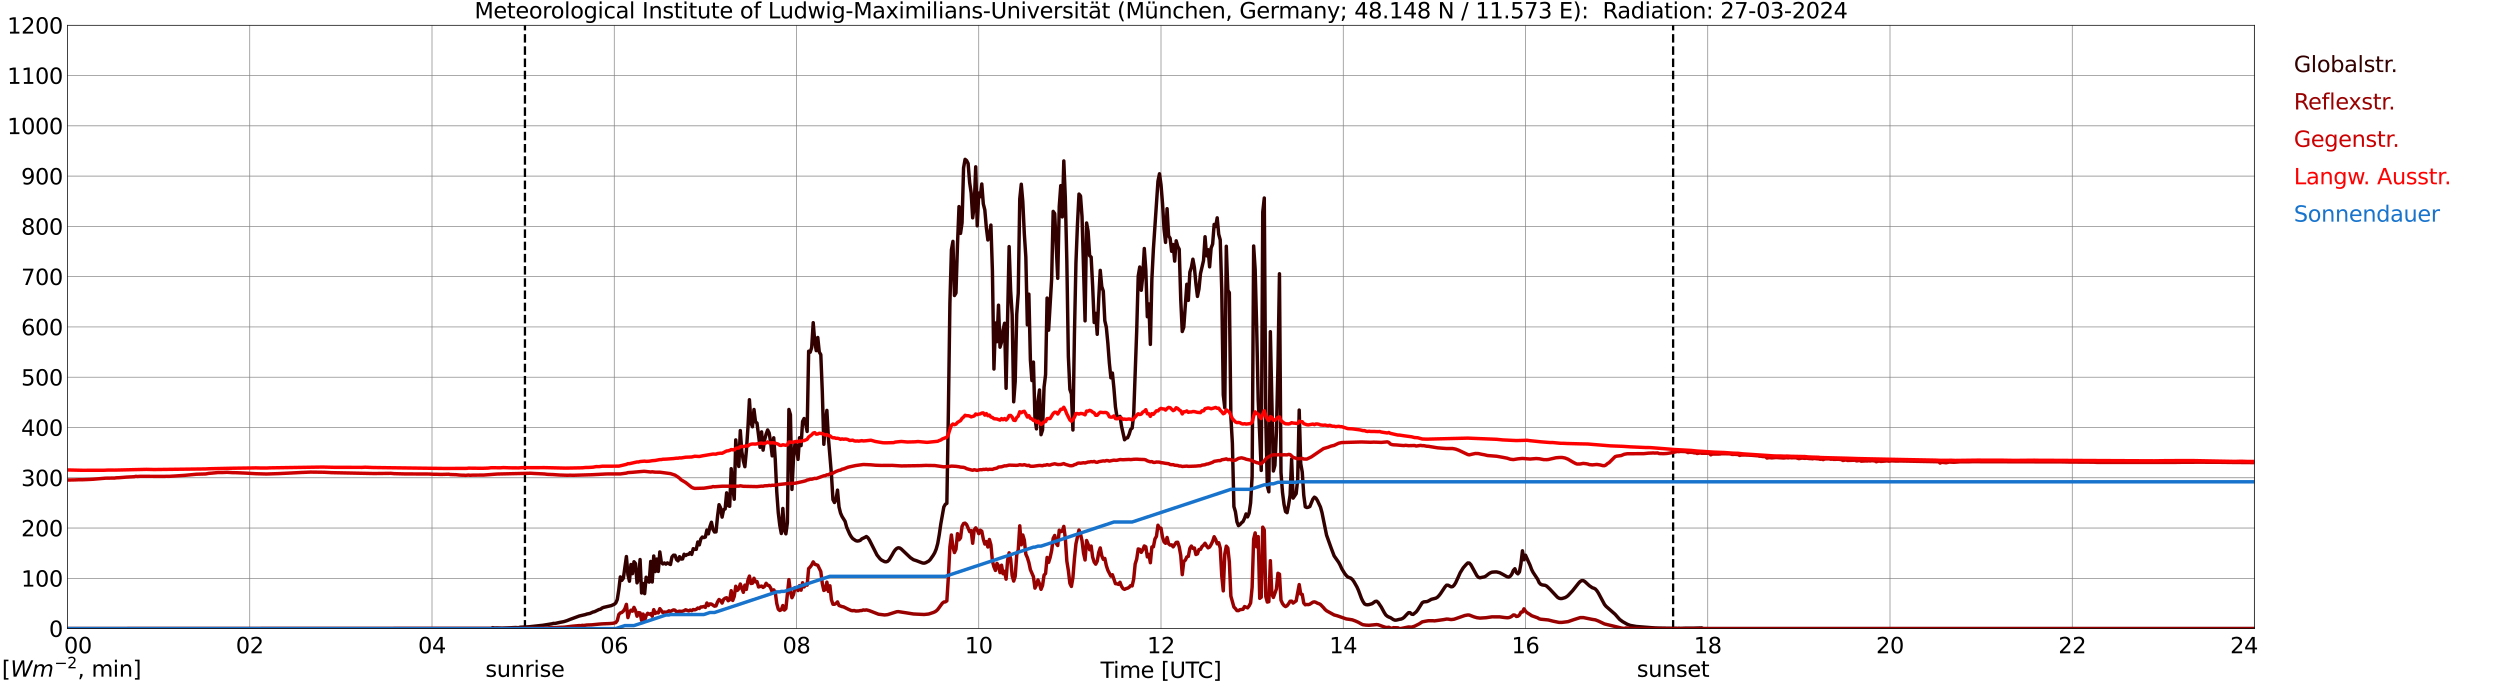 <?xml version="1.0" encoding="utf-8" standalone="no"?>
<!DOCTYPE svg PUBLIC "-//W3C//DTD SVG 1.1//EN"
  "http://www.w3.org/Graphics/SVG/1.1/DTD/svg11.dtd">
<svg xmlns:xlink="http://www.w3.org/1999/xlink" width="1085.4pt" height="296.64pt" viewBox="0 0 1085.4 296.64" xmlns="http://www.w3.org/2000/svg" version="1.1">
 <defs>
  <style type="text/css">*{stroke-linejoin: round; stroke-linecap: butt}</style>
 </defs>
 <g id="figure_1">
  <g id="patch_1">
   <path d="M 0 296.64 
L 1085.4 296.64 
L 1085.4 0 
L 0 0 
z
" style="fill: #ffffff"/>
  </g>
  <g id="axes_1">
   <g id="patch_2">
    <path d="M 29.306 272.909 
L 978.814 272.909 
L 978.814 10.976 
L 29.306 10.976 
z
" style="fill: #ffffff"/>
   </g>
   <g id="patch_3">
    <path d="M 978.814 272.909 
L 978.814 272.909 
L 978.814 10.976 
L 978.814 10.976 
z
" clip-path="url(#pd2d27560fe)" style="fill: #d3d3d3; opacity: 0.25; stroke: #d3d3d3; stroke-linejoin: miter"/>
   </g>
   <g id="matplotlib.axis_1">
    <g id="xtick_1">
     <g id="line2d_1">
      <path d="M 29.306 272.909 
L 29.306 10.976 
" clip-path="url(#pd2d27560fe)" style="fill: none; stroke: #808080; stroke-width: 0.3; stroke-linecap: square"/>
     </g>
     <g id="line2d_2"/>
     <g id="text_1">
      <!--    00 -->
      <g transform="translate(18.733 283.627) scale(0.095 -0.095)">
       <defs>
        <path id="DejaVuSans-20" transform="scale(0.016)"/>
        <path id="DejaVuSans-30" d="M 2034 4250 
Q 1547 4250 1301 3770 
Q 1056 3291 1056 2328 
Q 1056 1369 1301 889 
Q 1547 409 2034 409 
Q 2525 409 2770 889 
Q 3016 1369 3016 2328 
Q 3016 3291 2770 3770 
Q 2525 4250 2034 4250 
z
M 2034 4750 
Q 2819 4750 3233 4129 
Q 3647 3509 3647 2328 
Q 3647 1150 3233 529 
Q 2819 -91 2034 -91 
Q 1250 -91 836 529 
Q 422 1150 422 2328 
Q 422 3509 836 4129 
Q 1250 4750 2034 4750 
z
" transform="scale(0.016)"/>
       </defs>
       <use xlink:href="#DejaVuSans-20"/>
       <use xlink:href="#DejaVuSans-20" transform="translate(31.787 0)"/>
       <use xlink:href="#DejaVuSans-20" transform="translate(63.574 0)"/>
       <use xlink:href="#DejaVuSans-30" transform="translate(95.361 0)"/>
       <use xlink:href="#DejaVuSans-30" transform="translate(158.984 0)"/>
      </g>
     </g>
    </g>
    <g id="xtick_2">
     <g id="line2d_3">
      <path d="M 108.431 272.909 
L 108.431 10.976 
" clip-path="url(#pd2d27560fe)" style="fill: none; stroke: #808080; stroke-width: 0.3; stroke-linecap: square"/>
     </g>
     <g id="line2d_4"/>
     <g id="text_2">
      <!-- 02 -->
      <g transform="translate(102.387 283.627) scale(0.095 -0.095)">
       <defs>
        <path id="DejaVuSans-32" d="M 1228 531 
L 3431 531 
L 3431 0 
L 469 0 
L 469 531 
Q 828 903 1448 1529 
Q 2069 2156 2228 2338 
Q 2531 2678 2651 2914 
Q 2772 3150 2772 3378 
Q 2772 3750 2511 3984 
Q 2250 4219 1831 4219 
Q 1534 4219 1204 4116 
Q 875 4013 500 3803 
L 500 4441 
Q 881 4594 1212 4672 
Q 1544 4750 1819 4750 
Q 2544 4750 2975 4387 
Q 3406 4025 3406 3419 
Q 3406 3131 3298 2873 
Q 3191 2616 2906 2266 
Q 2828 2175 2409 1742 
Q 1991 1309 1228 531 
z
" transform="scale(0.016)"/>
       </defs>
       <use xlink:href="#DejaVuSans-30"/>
       <use xlink:href="#DejaVuSans-32" transform="translate(63.623 0)"/>
      </g>
     </g>
    </g>
    <g id="xtick_3">
     <g id="line2d_5">
      <path d="M 187.557 272.909 
L 187.557 10.976 
" clip-path="url(#pd2d27560fe)" style="fill: none; stroke: #808080; stroke-width: 0.3; stroke-linecap: square"/>
     </g>
     <g id="line2d_6"/>
     <g id="text_3">
      <!-- 04 -->
      <g transform="translate(181.513 283.627) scale(0.095 -0.095)">
       <defs>
        <path id="DejaVuSans-34" d="M 2419 4116 
L 825 1625 
L 2419 1625 
L 2419 4116 
z
M 2253 4666 
L 3047 4666 
L 3047 1625 
L 3713 1625 
L 3713 1100 
L 3047 1100 
L 3047 0 
L 2419 0 
L 2419 1100 
L 313 1100 
L 313 1709 
L 2253 4666 
z
" transform="scale(0.016)"/>
       </defs>
       <use xlink:href="#DejaVuSans-30"/>
       <use xlink:href="#DejaVuSans-34" transform="translate(63.623 0)"/>
      </g>
     </g>
    </g>
    <g id="xtick_4">
     <g id="line2d_7">
      <path d="M 266.683 272.909 
L 266.683 10.976 
" clip-path="url(#pd2d27560fe)" style="fill: none; stroke: #808080; stroke-width: 0.3; stroke-linecap: square"/>
     </g>
     <g id="line2d_8"/>
     <g id="text_4">
      <!-- 06 -->
      <g transform="translate(260.638 283.627) scale(0.095 -0.095)">
       <defs>
        <path id="DejaVuSans-36" d="M 2113 2584 
Q 1688 2584 1439 2293 
Q 1191 2003 1191 1497 
Q 1191 994 1439 701 
Q 1688 409 2113 409 
Q 2538 409 2786 701 
Q 3034 994 3034 1497 
Q 3034 2003 2786 2293 
Q 2538 2584 2113 2584 
z
M 3366 4563 
L 3366 3988 
Q 3128 4100 2886 4159 
Q 2644 4219 2406 4219 
Q 1781 4219 1451 3797 
Q 1122 3375 1075 2522 
Q 1259 2794 1537 2939 
Q 1816 3084 2150 3084 
Q 2853 3084 3261 2657 
Q 3669 2231 3669 1497 
Q 3669 778 3244 343 
Q 2819 -91 2113 -91 
Q 1303 -91 875 529 
Q 447 1150 447 2328 
Q 447 3434 972 4092 
Q 1497 4750 2381 4750 
Q 2619 4750 2861 4703 
Q 3103 4656 3366 4563 
z
" transform="scale(0.016)"/>
       </defs>
       <use xlink:href="#DejaVuSans-30"/>
       <use xlink:href="#DejaVuSans-36" transform="translate(63.623 0)"/>
      </g>
     </g>
    </g>
    <g id="xtick_5">
     <g id="line2d_9">
      <path d="M 345.808 272.909 
L 345.808 10.976 
" clip-path="url(#pd2d27560fe)" style="fill: none; stroke: #808080; stroke-width: 0.3; stroke-linecap: square"/>
     </g>
     <g id="line2d_10"/>
     <g id="text_5">
      <!-- 08 -->
      <g transform="translate(339.764 283.627) scale(0.095 -0.095)">
       <defs>
        <path id="DejaVuSans-38" d="M 2034 2216 
Q 1584 2216 1326 1975 
Q 1069 1734 1069 1313 
Q 1069 891 1326 650 
Q 1584 409 2034 409 
Q 2484 409 2743 651 
Q 3003 894 3003 1313 
Q 3003 1734 2745 1975 
Q 2488 2216 2034 2216 
z
M 1403 2484 
Q 997 2584 770 2862 
Q 544 3141 544 3541 
Q 544 4100 942 4425 
Q 1341 4750 2034 4750 
Q 2731 4750 3128 4425 
Q 3525 4100 3525 3541 
Q 3525 3141 3298 2862 
Q 3072 2584 2669 2484 
Q 3125 2378 3379 2068 
Q 3634 1759 3634 1313 
Q 3634 634 3220 271 
Q 2806 -91 2034 -91 
Q 1263 -91 848 271 
Q 434 634 434 1313 
Q 434 1759 690 2068 
Q 947 2378 1403 2484 
z
M 1172 3481 
Q 1172 3119 1398 2916 
Q 1625 2713 2034 2713 
Q 2441 2713 2670 2916 
Q 2900 3119 2900 3481 
Q 2900 3844 2670 4047 
Q 2441 4250 2034 4250 
Q 1625 4250 1398 4047 
Q 1172 3844 1172 3481 
z
" transform="scale(0.016)"/>
       </defs>
       <use xlink:href="#DejaVuSans-30"/>
       <use xlink:href="#DejaVuSans-38" transform="translate(63.623 0)"/>
      </g>
     </g>
    </g>
    <g id="xtick_6">
     <g id="line2d_11">
      <path d="M 424.934 272.909 
L 424.934 10.976 
" clip-path="url(#pd2d27560fe)" style="fill: none; stroke: #808080; stroke-width: 0.3; stroke-linecap: square"/>
     </g>
     <g id="line2d_12"/>
     <g id="text_6">
      <!-- 10 -->
      <g transform="translate(418.89 283.627) scale(0.095 -0.095)">
       <defs>
        <path id="DejaVuSans-31" d="M 794 531 
L 1825 531 
L 1825 4091 
L 703 3866 
L 703 4441 
L 1819 4666 
L 2450 4666 
L 2450 531 
L 3481 531 
L 3481 0 
L 794 0 
L 794 531 
z
" transform="scale(0.016)"/>
       </defs>
       <use xlink:href="#DejaVuSans-31"/>
       <use xlink:href="#DejaVuSans-30" transform="translate(63.623 0)"/>
      </g>
     </g>
    </g>
    <g id="xtick_7">
     <g id="line2d_13">
      <path d="M 504.06 272.909 
L 504.06 10.976 
" clip-path="url(#pd2d27560fe)" style="fill: none; stroke: #808080; stroke-width: 0.3; stroke-linecap: square"/>
     </g>
     <g id="line2d_14"/>
     <g id="text_7">
      <!-- 12 -->
      <g transform="translate(498.015 283.627) scale(0.095 -0.095)">
       <use xlink:href="#DejaVuSans-31"/>
       <use xlink:href="#DejaVuSans-32" transform="translate(63.623 0)"/>
      </g>
     </g>
    </g>
    <g id="xtick_8">
     <g id="line2d_15">
      <path d="M 583.185 272.909 
L 583.185 10.976 
" clip-path="url(#pd2d27560fe)" style="fill: none; stroke: #808080; stroke-width: 0.3; stroke-linecap: square"/>
     </g>
     <g id="line2d_16"/>
     <g id="text_8">
      <!-- 14 -->
      <g transform="translate(577.141 283.627) scale(0.095 -0.095)">
       <use xlink:href="#DejaVuSans-31"/>
       <use xlink:href="#DejaVuSans-34" transform="translate(63.623 0)"/>
      </g>
     </g>
    </g>
    <g id="xtick_9">
     <g id="line2d_17">
      <path d="M 662.311 272.909 
L 662.311 10.976 
" clip-path="url(#pd2d27560fe)" style="fill: none; stroke: #808080; stroke-width: 0.3; stroke-linecap: square"/>
     </g>
     <g id="line2d_18"/>
     <g id="text_9">
      <!-- 16 -->
      <g transform="translate(656.267 283.627) scale(0.095 -0.095)">
       <use xlink:href="#DejaVuSans-31"/>
       <use xlink:href="#DejaVuSans-36" transform="translate(63.623 0)"/>
      </g>
     </g>
    </g>
    <g id="xtick_10">
     <g id="line2d_19">
      <path d="M 741.437 272.909 
L 741.437 10.976 
" clip-path="url(#pd2d27560fe)" style="fill: none; stroke: #808080; stroke-width: 0.3; stroke-linecap: square"/>
     </g>
     <g id="line2d_20"/>
     <g id="text_10">
      <!-- 18 -->
      <g transform="translate(735.392 283.627) scale(0.095 -0.095)">
       <use xlink:href="#DejaVuSans-31"/>
       <use xlink:href="#DejaVuSans-38" transform="translate(63.623 0)"/>
      </g>
     </g>
    </g>
    <g id="xtick_11">
     <g id="line2d_21">
      <path d="M 820.562 272.909 
L 820.562 10.976 
" clip-path="url(#pd2d27560fe)" style="fill: none; stroke: #808080; stroke-width: 0.3; stroke-linecap: square"/>
     </g>
     <g id="line2d_22"/>
     <g id="text_11">
      <!-- 20 -->
      <g transform="translate(814.518 283.627) scale(0.095 -0.095)">
       <use xlink:href="#DejaVuSans-32"/>
       <use xlink:href="#DejaVuSans-30" transform="translate(63.623 0)"/>
      </g>
     </g>
    </g>
    <g id="xtick_12">
     <g id="line2d_23">
      <path d="M 899.688 272.909 
L 899.688 10.976 
" clip-path="url(#pd2d27560fe)" style="fill: none; stroke: #808080; stroke-width: 0.3; stroke-linecap: square"/>
     </g>
     <g id="line2d_24"/>
     <g id="text_12">
      <!-- 22 -->
      <g transform="translate(893.644 283.627) scale(0.095 -0.095)">
       <use xlink:href="#DejaVuSans-32"/>
       <use xlink:href="#DejaVuSans-32" transform="translate(63.623 0)"/>
      </g>
     </g>
    </g>
    <g id="xtick_13">
     <g id="line2d_25">
      <path d="M 978.814 272.909 
L 978.814 10.976 
" clip-path="url(#pd2d27560fe)" style="fill: none; stroke: #808080; stroke-width: 0.3; stroke-linecap: square"/>
     </g>
     <g id="line2d_26"/>
     <g id="text_13">
      <!-- 24    -->
      <g transform="translate(968.241 283.627) scale(0.095 -0.095)">
       <use xlink:href="#DejaVuSans-32"/>
       <use xlink:href="#DejaVuSans-34" transform="translate(63.623 0)"/>
       <use xlink:href="#DejaVuSans-20" transform="translate(127.246 0)"/>
       <use xlink:href="#DejaVuSans-20" transform="translate(159.033 0)"/>
       <use xlink:href="#DejaVuSans-20" transform="translate(190.82 0)"/>
      </g>
     </g>
    </g>
    <g id="text_14">
     <!-- Time [UTC] -->
     <g transform="translate(477.806 294.322) scale(0.095 -0.095)">
      <defs>
       <path id="DejaVuSans-54" d="M -19 4666 
L 3928 4666 
L 3928 4134 
L 2272 4134 
L 2272 0 
L 1638 0 
L 1638 4134 
L -19 4134 
L -19 4666 
z
" transform="scale(0.016)"/>
       <path id="DejaVuSans-69" d="M 603 3500 
L 1178 3500 
L 1178 0 
L 603 0 
L 603 3500 
z
M 603 4863 
L 1178 4863 
L 1178 4134 
L 603 4134 
L 603 4863 
z
" transform="scale(0.016)"/>
       <path id="DejaVuSans-6d" d="M 3328 2828 
Q 3544 3216 3844 3400 
Q 4144 3584 4550 3584 
Q 5097 3584 5394 3201 
Q 5691 2819 5691 2113 
L 5691 0 
L 5113 0 
L 5113 2094 
Q 5113 2597 4934 2840 
Q 4756 3084 4391 3084 
Q 3944 3084 3684 2787 
Q 3425 2491 3425 1978 
L 3425 0 
L 2847 0 
L 2847 2094 
Q 2847 2600 2669 2842 
Q 2491 3084 2119 3084 
Q 1678 3084 1418 2786 
Q 1159 2488 1159 1978 
L 1159 0 
L 581 0 
L 581 3500 
L 1159 3500 
L 1159 2956 
Q 1356 3278 1631 3431 
Q 1906 3584 2284 3584 
Q 2666 3584 2933 3390 
Q 3200 3197 3328 2828 
z
" transform="scale(0.016)"/>
       <path id="DejaVuSans-65" d="M 3597 1894 
L 3597 1613 
L 953 1613 
Q 991 1019 1311 708 
Q 1631 397 2203 397 
Q 2534 397 2845 478 
Q 3156 559 3463 722 
L 3463 178 
Q 3153 47 2828 -22 
Q 2503 -91 2169 -91 
Q 1331 -91 842 396 
Q 353 884 353 1716 
Q 353 2575 817 3079 
Q 1281 3584 2069 3584 
Q 2775 3584 3186 3129 
Q 3597 2675 3597 1894 
z
M 3022 2063 
Q 3016 2534 2758 2815 
Q 2500 3097 2075 3097 
Q 1594 3097 1305 2825 
Q 1016 2553 972 2059 
L 3022 2063 
z
" transform="scale(0.016)"/>
       <path id="DejaVuSans-5b" d="M 550 4863 
L 1875 4863 
L 1875 4416 
L 1125 4416 
L 1125 -397 
L 1875 -397 
L 1875 -844 
L 550 -844 
L 550 4863 
z
" transform="scale(0.016)"/>
       <path id="DejaVuSans-55" d="M 556 4666 
L 1191 4666 
L 1191 1831 
Q 1191 1081 1462 751 
Q 1734 422 2344 422 
Q 2950 422 3222 751 
Q 3494 1081 3494 1831 
L 3494 4666 
L 4128 4666 
L 4128 1753 
Q 4128 841 3676 375 
Q 3225 -91 2344 -91 
Q 1459 -91 1007 375 
Q 556 841 556 1753 
L 556 4666 
z
" transform="scale(0.016)"/>
       <path id="DejaVuSans-43" d="M 4122 4306 
L 4122 3641 
Q 3803 3938 3442 4084 
Q 3081 4231 2675 4231 
Q 1875 4231 1450 3742 
Q 1025 3253 1025 2328 
Q 1025 1406 1450 917 
Q 1875 428 2675 428 
Q 3081 428 3442 575 
Q 3803 722 4122 1019 
L 4122 359 
Q 3791 134 3420 21 
Q 3050 -91 2638 -91 
Q 1578 -91 968 557 
Q 359 1206 359 2328 
Q 359 3453 968 4101 
Q 1578 4750 2638 4750 
Q 3056 4750 3426 4639 
Q 3797 4528 4122 4306 
z
" transform="scale(0.016)"/>
       <path id="DejaVuSans-5d" d="M 1947 4863 
L 1947 -844 
L 622 -844 
L 622 -397 
L 1369 -397 
L 1369 4416 
L 622 4416 
L 622 4863 
L 1947 4863 
z
" transform="scale(0.016)"/>
      </defs>
      <use xlink:href="#DejaVuSans-54"/>
      <use xlink:href="#DejaVuSans-69" transform="translate(57.959 0)"/>
      <use xlink:href="#DejaVuSans-6d" transform="translate(85.742 0)"/>
      <use xlink:href="#DejaVuSans-65" transform="translate(183.154 0)"/>
      <use xlink:href="#DejaVuSans-20" transform="translate(244.678 0)"/>
      <use xlink:href="#DejaVuSans-5b" transform="translate(276.465 0)"/>
      <use xlink:href="#DejaVuSans-55" transform="translate(315.479 0)"/>
      <use xlink:href="#DejaVuSans-54" transform="translate(388.672 0)"/>
      <use xlink:href="#DejaVuSans-43" transform="translate(443.881 0)"/>
      <use xlink:href="#DejaVuSans-5d" transform="translate(513.705 0)"/>
     </g>
    </g>
   </g>
   <g id="matplotlib.axis_2">
    <g id="ytick_1">
     <g id="line2d_27">
      <path d="M 29.306 272.909 
L 978.814 272.909 
" clip-path="url(#pd2d27560fe)" style="fill: none; stroke: #808080; stroke-width: 0.3; stroke-linecap: square"/>
     </g>
     <g id="line2d_28"/>
     <g id="text_15">
      <!-- 0 -->
      <g transform="translate(21.261 276.518) scale(0.095 -0.095)">
       <use xlink:href="#DejaVuSans-30"/>
      </g>
     </g>
    </g>
    <g id="ytick_2">
     <g id="line2d_29">
      <path d="M 29.306 251.081 
L 978.814 251.081 
" clip-path="url(#pd2d27560fe)" style="fill: none; stroke: #808080; stroke-width: 0.3; stroke-linecap: square"/>
     </g>
     <g id="line2d_30"/>
     <g id="text_16">
      <!-- 100 -->
      <g transform="translate(9.173 254.69) scale(0.095 -0.095)">
       <use xlink:href="#DejaVuSans-31"/>
       <use xlink:href="#DejaVuSans-30" transform="translate(63.623 0)"/>
       <use xlink:href="#DejaVuSans-30" transform="translate(127.246 0)"/>
      </g>
     </g>
    </g>
    <g id="ytick_3">
     <g id="line2d_31">
      <path d="M 29.306 229.253 
L 978.814 229.253 
" clip-path="url(#pd2d27560fe)" style="fill: none; stroke: #808080; stroke-width: 0.3; stroke-linecap: square"/>
     </g>
     <g id="line2d_32"/>
     <g id="text_17">
      <!-- 200 -->
      <g transform="translate(9.173 232.863) scale(0.095 -0.095)">
       <use xlink:href="#DejaVuSans-32"/>
       <use xlink:href="#DejaVuSans-30" transform="translate(63.623 0)"/>
       <use xlink:href="#DejaVuSans-30" transform="translate(127.246 0)"/>
      </g>
     </g>
    </g>
    <g id="ytick_4">
     <g id="line2d_33">
      <path d="M 29.306 207.426 
L 978.814 207.426 
" clip-path="url(#pd2d27560fe)" style="fill: none; stroke: #808080; stroke-width: 0.3; stroke-linecap: square"/>
     </g>
     <g id="line2d_34"/>
     <g id="text_18">
      <!-- 300 -->
      <g transform="translate(9.173 211.035) scale(0.095 -0.095)">
       <defs>
        <path id="DejaVuSans-33" d="M 2597 2516 
Q 3050 2419 3304 2112 
Q 3559 1806 3559 1356 
Q 3559 666 3084 287 
Q 2609 -91 1734 -91 
Q 1441 -91 1130 -33 
Q 819 25 488 141 
L 488 750 
Q 750 597 1062 519 
Q 1375 441 1716 441 
Q 2309 441 2620 675 
Q 2931 909 2931 1356 
Q 2931 1769 2642 2001 
Q 2353 2234 1838 2234 
L 1294 2234 
L 1294 2753 
L 1863 2753 
Q 2328 2753 2575 2939 
Q 2822 3125 2822 3475 
Q 2822 3834 2567 4026 
Q 2313 4219 1838 4219 
Q 1578 4219 1281 4162 
Q 984 4106 628 3988 
L 628 4550 
Q 988 4650 1302 4700 
Q 1616 4750 1894 4750 
Q 2613 4750 3031 4423 
Q 3450 4097 3450 3541 
Q 3450 3153 3228 2886 
Q 3006 2619 2597 2516 
z
" transform="scale(0.016)"/>
       </defs>
       <use xlink:href="#DejaVuSans-33"/>
       <use xlink:href="#DejaVuSans-30" transform="translate(63.623 0)"/>
       <use xlink:href="#DejaVuSans-30" transform="translate(127.246 0)"/>
      </g>
     </g>
    </g>
    <g id="ytick_5">
     <g id="line2d_35">
      <path d="M 29.306 185.598 
L 978.814 185.598 
" clip-path="url(#pd2d27560fe)" style="fill: none; stroke: #808080; stroke-width: 0.3; stroke-linecap: square"/>
     </g>
     <g id="line2d_36"/>
     <g id="text_19">
      <!-- 400 -->
      <g transform="translate(9.173 189.207) scale(0.095 -0.095)">
       <use xlink:href="#DejaVuSans-34"/>
       <use xlink:href="#DejaVuSans-30" transform="translate(63.623 0)"/>
       <use xlink:href="#DejaVuSans-30" transform="translate(127.246 0)"/>
      </g>
     </g>
    </g>
    <g id="ytick_6">
     <g id="line2d_37">
      <path d="M 29.306 163.77 
L 978.814 163.77 
" clip-path="url(#pd2d27560fe)" style="fill: none; stroke: #808080; stroke-width: 0.3; stroke-linecap: square"/>
     </g>
     <g id="line2d_38"/>
     <g id="text_20">
      <!-- 500 -->
      <g transform="translate(9.173 167.379) scale(0.095 -0.095)">
       <defs>
        <path id="DejaVuSans-35" d="M 691 4666 
L 3169 4666 
L 3169 4134 
L 1269 4134 
L 1269 2991 
Q 1406 3038 1543 3061 
Q 1681 3084 1819 3084 
Q 2600 3084 3056 2656 
Q 3513 2228 3513 1497 
Q 3513 744 3044 326 
Q 2575 -91 1722 -91 
Q 1428 -91 1123 -41 
Q 819 9 494 109 
L 494 744 
Q 775 591 1075 516 
Q 1375 441 1709 441 
Q 2250 441 2565 725 
Q 2881 1009 2881 1497 
Q 2881 1984 2565 2268 
Q 2250 2553 1709 2553 
Q 1456 2553 1204 2497 
Q 953 2441 691 2322 
L 691 4666 
z
" transform="scale(0.016)"/>
       </defs>
       <use xlink:href="#DejaVuSans-35"/>
       <use xlink:href="#DejaVuSans-30" transform="translate(63.623 0)"/>
       <use xlink:href="#DejaVuSans-30" transform="translate(127.246 0)"/>
      </g>
     </g>
    </g>
    <g id="ytick_7">
     <g id="line2d_39">
      <path d="M 29.306 141.942 
L 978.814 141.942 
" clip-path="url(#pd2d27560fe)" style="fill: none; stroke: #808080; stroke-width: 0.3; stroke-linecap: square"/>
     </g>
     <g id="line2d_40"/>
     <g id="text_21">
      <!-- 600 -->
      <g transform="translate(9.173 145.551) scale(0.095 -0.095)">
       <use xlink:href="#DejaVuSans-36"/>
       <use xlink:href="#DejaVuSans-30" transform="translate(63.623 0)"/>
       <use xlink:href="#DejaVuSans-30" transform="translate(127.246 0)"/>
      </g>
     </g>
    </g>
    <g id="ytick_8">
     <g id="line2d_41">
      <path d="M 29.306 120.114 
L 978.814 120.114 
" clip-path="url(#pd2d27560fe)" style="fill: none; stroke: #808080; stroke-width: 0.3; stroke-linecap: square"/>
     </g>
     <g id="line2d_42"/>
     <g id="text_22">
      <!-- 700 -->
      <g transform="translate(9.173 123.724) scale(0.095 -0.095)">
       <defs>
        <path id="DejaVuSans-37" d="M 525 4666 
L 3525 4666 
L 3525 4397 
L 1831 0 
L 1172 0 
L 2766 4134 
L 525 4134 
L 525 4666 
z
" transform="scale(0.016)"/>
       </defs>
       <use xlink:href="#DejaVuSans-37"/>
       <use xlink:href="#DejaVuSans-30" transform="translate(63.623 0)"/>
       <use xlink:href="#DejaVuSans-30" transform="translate(127.246 0)"/>
      </g>
     </g>
    </g>
    <g id="ytick_9">
     <g id="line2d_43">
      <path d="M 29.306 98.287 
L 978.814 98.287 
" clip-path="url(#pd2d27560fe)" style="fill: none; stroke: #808080; stroke-width: 0.3; stroke-linecap: square"/>
     </g>
     <g id="line2d_44"/>
     <g id="text_23">
      <!-- 800 -->
      <g transform="translate(9.173 101.896) scale(0.095 -0.095)">
       <use xlink:href="#DejaVuSans-38"/>
       <use xlink:href="#DejaVuSans-30" transform="translate(63.623 0)"/>
       <use xlink:href="#DejaVuSans-30" transform="translate(127.246 0)"/>
      </g>
     </g>
    </g>
    <g id="ytick_10">
     <g id="line2d_45">
      <path d="M 29.306 76.459 
L 978.814 76.459 
" clip-path="url(#pd2d27560fe)" style="fill: none; stroke: #808080; stroke-width: 0.3; stroke-linecap: square"/>
     </g>
     <g id="line2d_46"/>
     <g id="text_24">
      <!-- 900 -->
      <g transform="translate(9.173 80.068) scale(0.095 -0.095)">
       <defs>
        <path id="DejaVuSans-39" d="M 703 97 
L 703 672 
Q 941 559 1184 500 
Q 1428 441 1663 441 
Q 2288 441 2617 861 
Q 2947 1281 2994 2138 
Q 2813 1869 2534 1725 
Q 2256 1581 1919 1581 
Q 1219 1581 811 2004 
Q 403 2428 403 3163 
Q 403 3881 828 4315 
Q 1253 4750 1959 4750 
Q 2769 4750 3195 4129 
Q 3622 3509 3622 2328 
Q 3622 1225 3098 567 
Q 2575 -91 1691 -91 
Q 1453 -91 1209 -44 
Q 966 3 703 97 
z
M 1959 2075 
Q 2384 2075 2632 2365 
Q 2881 2656 2881 3163 
Q 2881 3666 2632 3958 
Q 2384 4250 1959 4250 
Q 1534 4250 1286 3958 
Q 1038 3666 1038 3163 
Q 1038 2656 1286 2365 
Q 1534 2075 1959 2075 
z
" transform="scale(0.016)"/>
       </defs>
       <use xlink:href="#DejaVuSans-39"/>
       <use xlink:href="#DejaVuSans-30" transform="translate(63.623 0)"/>
       <use xlink:href="#DejaVuSans-30" transform="translate(127.246 0)"/>
      </g>
     </g>
    </g>
    <g id="ytick_11">
     <g id="line2d_47">
      <path d="M 29.306 54.631 
L 978.814 54.631 
" clip-path="url(#pd2d27560fe)" style="fill: none; stroke: #808080; stroke-width: 0.3; stroke-linecap: square"/>
     </g>
     <g id="line2d_48"/>
     <g id="text_25">
      <!-- 1000 -->
      <g transform="translate(3.128 58.24) scale(0.095 -0.095)">
       <use xlink:href="#DejaVuSans-31"/>
       <use xlink:href="#DejaVuSans-30" transform="translate(63.623 0)"/>
       <use xlink:href="#DejaVuSans-30" transform="translate(127.246 0)"/>
       <use xlink:href="#DejaVuSans-30" transform="translate(190.869 0)"/>
      </g>
     </g>
    </g>
    <g id="ytick_12">
     <g id="line2d_49">
      <path d="M 29.306 32.803 
L 978.814 32.803 
" clip-path="url(#pd2d27560fe)" style="fill: none; stroke: #808080; stroke-width: 0.3; stroke-linecap: square"/>
     </g>
     <g id="line2d_50"/>
     <g id="text_26">
      <!-- 1100 -->
      <g transform="translate(3.128 36.413) scale(0.095 -0.095)">
       <use xlink:href="#DejaVuSans-31"/>
       <use xlink:href="#DejaVuSans-31" transform="translate(63.623 0)"/>
       <use xlink:href="#DejaVuSans-30" transform="translate(127.246 0)"/>
       <use xlink:href="#DejaVuSans-30" transform="translate(190.869 0)"/>
      </g>
     </g>
    </g>
    <g id="ytick_13">
     <g id="line2d_51">
      <path d="M 29.306 10.976 
L 978.814 10.976 
" clip-path="url(#pd2d27560fe)" style="fill: none; stroke: #808080; stroke-width: 0.3; stroke-linecap: square"/>
     </g>
     <g id="line2d_52"/>
     <g id="text_27">
      <!-- 1200 -->
      <g transform="translate(3.128 14.585) scale(0.095 -0.095)">
       <use xlink:href="#DejaVuSans-31"/>
       <use xlink:href="#DejaVuSans-32" transform="translate(63.623 0)"/>
       <use xlink:href="#DejaVuSans-30" transform="translate(127.246 0)"/>
       <use xlink:href="#DejaVuSans-30" transform="translate(190.869 0)"/>
      </g>
     </g>
    </g>
   </g>
   <g id="line2d_53">
    <path d="M 227.911 272.909 
L 227.911 10.976 
" clip-path="url(#pd2d27560fe)" style="fill: none; stroke-dasharray: 3.7,1.6; stroke-dashoffset: 0; stroke: #000000"/>
   </g>
   <g id="line2d_54">
    <path d="M 726.403 272.909 
L 726.403 10.976 
" clip-path="url(#pd2d27560fe)" style="fill: none; stroke-dasharray: 3.7,1.6; stroke-dashoffset: 0; stroke: #000000"/>
   </g>
   <g id="line2d_55">
    <path d="M 29.306 272.909 
L 213.273 272.909 
L 213.932 272.503 
L 214.592 272.686 
L 215.91 272.645 
L 217.889 272.747 
L 223.823 272.442 
L 225.142 272.525 
L 225.801 272.322 
L 229.757 272.119 
L 235.692 271.47 
L 239.648 270.822 
L 240.308 270.639 
L 240.967 270.68 
L 242.945 270.233 
L 244.264 269.99 
L 244.923 269.849 
L 246.242 269.423 
L 247.561 268.895 
L 251.517 267.437 
L 254.155 266.828 
L 254.814 266.585 
L 256.133 266.321 
L 257.451 265.714 
L 258.111 265.572 
L 260.089 264.619 
L 260.748 264.477 
L 261.408 263.97 
L 262.067 263.708 
L 265.364 262.938 
L 266.683 262.349 
L 267.342 261.781 
L 268.002 260.242 
L 268.661 256.005 
L 269.32 250.472 
L 269.98 251.952 
L 270.639 251.02 
L 271.958 241.636 
L 272.617 249.459 
L 273.277 252.338 
L 273.936 245.083 
L 274.595 249.053 
L 275.255 243.887 
L 275.914 244.657 
L 276.573 253.048 
L 277.233 251.345 
L 277.892 242.933 
L 278.552 257.466 
L 279.211 253.331 
L 279.87 257.728 
L 280.53 250.614 
L 281.189 252.439 
L 281.849 252.722 
L 282.508 243.764 
L 283.167 252.681 
L 283.827 241.394 
L 284.486 248.143 
L 285.145 242.71 
L 285.805 248.082 
L 286.464 239.63 
L 287.124 244.129 
L 287.783 244.838 
L 288.442 244.413 
L 289.102 244.919 
L 289.761 244.393 
L 291.08 245.083 
L 291.739 241.82 
L 292.399 241.049 
L 293.058 241.069 
L 293.717 242.913 
L 294.377 243.5 
L 295.036 241.697 
L 295.696 242.73 
L 296.355 242.671 
L 297.014 240.623 
L 297.674 241.191 
L 298.333 240.724 
L 298.992 240.663 
L 299.652 239.934 
L 300.311 240.704 
L 300.971 238.211 
L 301.63 238.476 
L 302.289 238.495 
L 302.949 235.313 
L 303.608 236.57 
L 304.267 234.016 
L 304.927 233.165 
L 305.586 233.407 
L 306.246 233.165 
L 306.905 230.105 
L 307.564 231.766 
L 308.224 228.644 
L 308.883 226.741 
L 309.543 229.84 
L 310.202 230.975 
L 310.861 230.914 
L 311.521 224.268 
L 312.18 219.119 
L 312.839 220.479 
L 313.499 224.51 
L 314.158 221.288 
L 314.818 220.963 
L 315.477 213.972 
L 316.136 219.544 
L 316.796 219.808 
L 317.455 203.473 
L 318.114 211.601 
L 318.774 216.748 
L 319.433 190.989 
L 320.093 197.9 
L 320.752 202.521 
L 321.411 186.936 
L 322.071 196.097 
L 322.73 200.109 
L 323.39 202.621 
L 324.049 195.61 
L 324.708 185.921 
L 325.368 173.538 
L 326.027 183.631 
L 326.686 185.294 
L 327.346 177.794 
L 328.005 183.105 
L 328.665 183.692 
L 329.983 194.191 
L 330.643 187.503 
L 331.302 195.427 
L 331.961 190.967 
L 332.621 188.475 
L 333.28 186.672 
L 333.94 187.99 
L 334.599 192.144 
L 335.258 197.92 
L 335.918 190.077 
L 336.577 199.338 
L 337.236 213.505 
L 337.896 222.626 
L 338.555 228.118 
L 339.215 231.624 
L 339.874 220.76 
L 340.533 230.185 
L 341.193 231.766 
L 341.852 226.902 
L 342.512 177.775 
L 343.171 180.064 
L 343.83 212.492 
L 344.49 199.258 
L 345.149 192.67 
L 345.808 193.604 
L 346.468 199.441 
L 347.127 190.035 
L 347.787 193.462 
L 348.446 183.002 
L 349.105 181.706 
L 349.765 183.876 
L 350.424 187.32 
L 351.083 152.481 
L 351.743 152.926 
L 352.402 150.9 
L 353.062 140.098 
L 353.721 148.205 
L 354.38 152.238 
L 355.04 146.522 
L 355.699 152.845 
L 356.359 153.961 
L 357.018 170.316 
L 357.677 192.895 
L 358.337 183.876 
L 358.996 178.181 
L 359.655 190.116 
L 360.974 205.926 
L 361.634 216.932 
L 362.293 218.167 
L 362.952 216.91 
L 363.612 212.795 
L 364.271 220.092 
L 364.93 222.768 
L 365.59 224.248 
L 366.909 226.374 
L 367.568 228.828 
L 368.887 231.846 
L 369.546 232.981 
L 370.206 233.833 
L 371.524 234.725 
L 372.184 234.907 
L 372.843 234.826 
L 373.502 234.584 
L 374.162 233.955 
L 375.481 233.326 
L 376.14 232.942 
L 376.799 233.449 
L 377.459 234.442 
L 380.756 240.968 
L 382.074 242.61 
L 382.734 243.177 
L 384.053 243.845 
L 384.712 243.926 
L 385.371 243.703 
L 386.031 243.055 
L 387.349 240.866 
L 388.009 239.669 
L 388.668 238.737 
L 389.328 238.109 
L 389.987 237.827 
L 390.646 237.928 
L 391.306 238.373 
L 395.262 242.123 
L 396.581 243.013 
L 397.899 243.439 
L 399.218 243.948 
L 400.537 244.432 
L 401.196 244.493 
L 401.856 244.332 
L 403.175 243.622 
L 403.834 242.994 
L 405.153 241.11 
L 405.812 239.975 
L 406.471 238.353 
L 407.131 235.941 
L 407.79 232.13 
L 408.45 227.531 
L 409.768 220.112 
L 410.428 218.937 
L 411.087 218.551 
L 411.746 178.91 
L 412.406 131.768 
L 413.065 108.502 
L 413.725 104.791 
L 414.384 128.302 
L 415.043 127.209 
L 415.703 106.191 
L 416.362 89.693 
L 417.022 101.327 
L 417.681 96.726 
L 418.34 72.892 
L 419 69.184 
L 419.659 69.71 
L 420.318 70.987 
L 420.978 79.235 
L 421.637 83.776 
L 422.297 94.578 
L 422.956 89.39 
L 423.615 72.425 
L 424.275 98.044 
L 424.934 83.815 
L 425.593 85.397 
L 426.253 79.884 
L 426.912 88.519 
L 427.572 91.153 
L 428.231 98.835 
L 428.89 104.185 
L 429.55 102.805 
L 430.209 97.719 
L 430.869 117.703 
L 431.528 160.223 
L 432.187 140.24 
L 432.847 148.347 
L 433.506 132.497 
L 434.165 150.739 
L 434.825 148.55 
L 435.484 143.258 
L 436.144 140.34 
L 436.803 168.594 
L 438.122 107.061 
L 438.781 126.255 
L 439.44 136.693 
L 440.1 174.45 
L 440.759 165.654 
L 441.419 136.47 
L 442.078 127.329 
L 442.737 86.369 
L 443.397 79.986 
L 444.056 87.504 
L 444.716 101.489 
L 445.375 111.582 
L 446.034 141.049 
L 446.694 127.715 
L 447.353 156.27 
L 448.012 165.228 
L 448.672 157.204 
L 449.331 181.442 
L 449.991 186.205 
L 450.65 174.289 
L 451.309 169.303 
L 451.969 188.719 
L 452.628 186.672 
L 453.287 168.107 
L 453.947 162.676 
L 454.606 129.417 
L 455.266 143.361 
L 456.584 121.169 
L 457.244 91.78 
L 457.903 92.734 
L 459.222 120.844 
L 459.881 89.652 
L 460.541 80.593 
L 461.2 94.172 
L 461.859 69.871 
L 462.519 85.904 
L 463.178 113.488 
L 463.838 154.711 
L 464.497 169.059 
L 465.156 171.006 
L 465.816 186.691 
L 466.475 145.144 
L 467.134 114.033 
L 467.794 97.335 
L 468.453 84.262 
L 469.113 85.072 
L 469.772 94.05 
L 471.091 139.308 
L 471.75 96.807 
L 472.409 100.415 
L 473.069 110.995 
L 473.728 111.621 
L 474.388 124.391 
L 475.047 140.017 
L 475.706 136.044 
L 476.366 145.144 
L 477.025 129.599 
L 477.685 117.377 
L 478.344 124.432 
L 479.003 126.377 
L 479.663 139.247 
L 480.322 142.084 
L 480.981 148.955 
L 481.641 157.649 
L 482.3 164.034 
L 482.96 161.967 
L 483.619 168.594 
L 484.278 176.659 
L 484.938 180.896 
L 485.597 181.422 
L 486.256 180.774 
L 486.916 185.03 
L 488.235 190.928 
L 488.894 190.238 
L 489.553 190.057 
L 490.213 188.617 
L 490.872 186.449 
L 491.532 185.862 
L 492.191 180.187 
L 493.51 143.645 
L 494.169 119.831 
L 494.828 115.919 
L 495.488 126.032 
L 496.147 119.77 
L 496.807 107.893 
L 497.466 117.094 
L 498.125 137.524 
L 498.785 131.949 
L 499.444 149.523 
L 500.103 121.027 
L 500.763 108.055 
L 502.741 78.688 
L 503.4 75.446 
L 504.06 80.209 
L 504.719 88.335 
L 505.379 99.319 
L 506.038 105.239 
L 506.697 90.606 
L 507.357 102.382 
L 508.016 103.456 
L 508.675 109.109 
L 509.335 106.171 
L 509.994 113.365 
L 510.654 104.549 
L 511.313 106.961 
L 511.972 108.177 
L 512.632 130.127 
L 513.291 143.929 
L 513.95 142.064 
L 515.269 123.417 
L 515.929 130.411 
L 516.588 118.17 
L 517.247 116.1 
L 517.907 112.534 
L 518.566 116.203 
L 519.226 123.255 
L 519.885 128.688 
L 520.544 125.445 
L 521.204 118.776 
L 522.522 113.123 
L 523.182 102.785 
L 523.841 111.076 
L 524.501 108.419 
L 525.16 115.858 
L 525.819 107.69 
L 526.479 105.948 
L 527.138 97.435 
L 527.797 98.348 
L 528.457 94.578 
L 529.116 101.711 
L 529.776 104.143 
L 530.435 125.932 
L 531.094 171.451 
L 531.754 177.065 
L 532.413 106.92 
L 533.073 125.971 
L 533.732 127.067 
L 534.391 181.038 
L 535.051 192.489 
L 535.71 219.931 
L 536.369 222.159 
L 537.029 226.558 
L 537.688 228.219 
L 538.348 227.734 
L 539.007 226.983 
L 539.666 226.435 
L 540.326 225.038 
L 540.985 223.133 
L 541.644 224.41 
L 542.304 222.829 
L 542.963 218.35 
L 543.623 206.797 
L 544.282 106.8 
L 544.941 116.952 
L 545.601 142.449 
L 546.26 173.619 
L 547.579 204.243 
L 548.238 92.064 
L 548.898 85.965 
L 549.557 181.95 
L 550.216 211.012 
L 550.876 213.526 
L 551.535 144.009 
L 552.854 204.488 
L 553.513 202.034 
L 554.173 187.543 
L 554.832 159.129 
L 555.491 118.857 
L 556.151 205.155 
L 556.81 213.769 
L 557.47 218.977 
L 558.129 222.098 
L 558.788 222.585 
L 559.448 219.241 
L 560.107 214.945 
L 560.766 199.299 
L 561.426 216.261 
L 562.745 214.317 
L 563.404 208.054 
L 564.063 178.039 
L 564.723 201.244 
L 565.382 204.933 
L 566.042 215.026 
L 566.701 220.031 
L 567.36 220.356 
L 568.02 220.214 
L 568.679 219.911 
L 569.998 216.687 
L 570.657 215.858 
L 571.317 216.281 
L 571.976 217.316 
L 573.295 220.153 
L 573.954 222.546 
L 575.932 232.314 
L 577.91 237.867 
L 579.229 241.352 
L 581.207 244.17 
L 581.867 245.406 
L 582.526 246.886 
L 583.845 249.034 
L 584.504 249.865 
L 585.164 250.514 
L 586.482 251.02 
L 587.142 251.587 
L 587.801 252.5 
L 589.12 254.809 
L 589.779 256.269 
L 591.098 259.836 
L 591.757 261.174 
L 592.417 262.187 
L 593.076 262.512 
L 593.736 262.573 
L 594.395 262.49 
L 595.714 262.087 
L 597.032 261.133 
L 597.692 261.032 
L 598.351 261.558 
L 599.67 263.525 
L 600.989 265.957 
L 601.648 266.969 
L 602.307 267.537 
L 602.967 267.904 
L 603.626 268.126 
L 604.945 268.997 
L 605.604 269.24 
L 606.264 269.22 
L 607.582 268.895 
L 608.242 268.794 
L 608.901 268.53 
L 609.561 268.065 
L 610.879 266.646 
L 611.539 265.998 
L 612.198 265.998 
L 612.858 266.646 
L 613.517 266.747 
L 614.836 265.673 
L 615.495 264.822 
L 617.473 261.681 
L 618.133 261.316 
L 619.451 261.194 
L 620.111 260.952 
L 621.429 260.201 
L 623.408 259.694 
L 624.067 259.288 
L 624.726 258.62 
L 625.386 257.789 
L 627.364 254.809 
L 628.023 254.08 
L 628.683 254.061 
L 630.001 254.77 
L 630.661 254.689 
L 631.32 254.061 
L 631.98 253.026 
L 633.298 250.149 
L 633.958 248.649 
L 635.276 246.521 
L 636.595 245.022 
L 637.255 244.413 
L 637.914 244.454 
L 638.573 245.142 
L 641.211 249.946 
L 641.87 250.636 
L 642.53 250.839 
L 644.508 250.433 
L 645.167 250.068 
L 646.486 249.034 
L 647.145 248.649 
L 647.805 248.405 
L 649.123 248.305 
L 649.783 248.305 
L 651.102 248.649 
L 652.42 249.337 
L 653.739 250.088 
L 654.399 250.433 
L 655.058 250.533 
L 655.717 250.129 
L 656.377 249.256 
L 657.036 247.656 
L 657.695 246.925 
L 658.355 248.588 
L 659.014 249.136 
L 659.674 248.305 
L 660.333 244.716 
L 660.992 239.143 
L 661.652 243.035 
L 662.311 241.049 
L 664.289 245.406 
L 664.949 247.209 
L 665.608 248.508 
L 667.586 251.487 
L 668.246 252.965 
L 668.905 253.674 
L 669.564 253.938 
L 670.883 254.141 
L 671.542 254.486 
L 672.861 255.741 
L 676.158 259.269 
L 676.817 259.694 
L 677.477 259.878 
L 678.136 259.856 
L 679.455 259.472 
L 680.114 259.107 
L 680.774 258.601 
L 682.752 256.472 
L 685.389 253.148 
L 686.049 252.458 
L 686.708 252.074 
L 687.368 252.074 
L 688.027 252.439 
L 690.005 254.264 
L 691.324 255.176 
L 691.983 255.377 
L 692.643 255.722 
L 693.302 256.472 
L 693.961 257.466 
L 696.599 262.41 
L 697.258 263.222 
L 701.215 266.686 
L 703.193 268.936 
L 704.511 269.91 
L 706.49 271.023 
L 707.808 271.531 
L 710.446 271.996 
L 718.358 272.625 
L 720.337 272.706 
L 721.655 272.725 
L 726.93 272.808 
L 727.59 272.767 
L 728.249 272.848 
L 728.909 272.767 
L 729.568 272.828 
L 731.546 272.747 
L 735.502 272.725 
L 738.799 272.625 
L 739.459 272.909 
L 978.154 272.909 
L 978.154 272.909 
" clip-path="url(#pd2d27560fe)" style="fill: none; stroke: #330000; stroke-width: 1.5; stroke-linecap: square"/>
   </g>
   <g id="line2d_56">
    <path d="M 29.306 272.909 
L 229.098 272.808 
L 229.757 272.708 
L 234.373 272.747 
L 235.033 272.605 
L 236.351 272.647 
L 237.67 272.627 
L 238.989 272.444 
L 240.967 272.505 
L 242.945 272.363 
L 244.923 272.302 
L 248.22 271.896 
L 251.517 271.593 
L 252.176 271.654 
L 252.836 271.492 
L 253.495 271.553 
L 254.814 271.35 
L 256.792 271.289 
L 260.089 270.964 
L 261.408 270.864 
L 262.726 270.802 
L 264.705 270.722 
L 266.023 270.619 
L 267.342 270.316 
L 268.002 269.425 
L 268.661 266.79 
L 269.32 266.12 
L 269.98 265.898 
L 270.639 265.311 
L 271.298 264.298 
L 271.958 262.392 
L 272.617 268.126 
L 273.277 265.837 
L 273.936 264.924 
L 274.595 265.35 
L 275.255 263.708 
L 275.914 265.088 
L 276.573 267.539 
L 277.233 265.978 
L 277.892 266.101 
L 278.552 269.364 
L 279.211 266.607 
L 279.87 269.525 
L 280.53 267.275 
L 281.189 266.262 
L 281.849 266.688 
L 282.508 266.424 
L 283.167 267.539 
L 283.827 264.682 
L 284.486 266.343 
L 285.145 265.898 
L 285.805 266.101 
L 286.464 264.256 
L 287.783 265.978 
L 288.442 265.714 
L 289.102 265.797 
L 289.761 265.655 
L 290.42 265.188 
L 291.08 265.452 
L 292.399 264.782 
L 293.058 264.905 
L 293.717 265.675 
L 295.036 265.33 
L 295.696 265.452 
L 296.355 265.35 
L 297.014 265.127 
L 297.674 264.743 
L 298.992 265.249 
L 299.652 264.865 
L 300.311 265.127 
L 300.971 264.64 
L 301.63 264.782 
L 302.289 264.54 
L 302.949 263.973 
L 303.608 264.176 
L 304.267 263.527 
L 304.927 263.505 
L 305.586 263.305 
L 306.246 263.708 
L 306.905 261.803 
L 307.564 262.918 
L 308.224 262.189 
L 308.883 262.27 
L 310.202 263.182 
L 310.861 263.04 
L 311.521 261.338 
L 312.18 260.284 
L 312.839 260.751 
L 313.499 261.825 
L 314.158 260.244 
L 314.818 259.716 
L 315.477 259.513 
L 316.136 260.812 
L 316.796 260.406 
L 317.455 256.453 
L 318.114 260.69 
L 318.774 258.946 
L 319.433 254.528 
L 320.093 256.352 
L 320.752 255.643 
L 321.411 253.554 
L 322.73 257.162 
L 323.39 254.041 
L 324.049 255.885 
L 324.708 251.974 
L 325.368 250.11 
L 326.027 253.331 
L 326.686 253.211 
L 327.346 251.061 
L 328.005 252.644 
L 328.665 252.502 
L 329.324 254.831 
L 330.643 254.447 
L 331.302 255.034 
L 331.961 254.569 
L 332.621 253.251 
L 333.28 254.082 
L 333.94 254.224 
L 334.599 255.279 
L 335.258 256.981 
L 335.918 256.088 
L 336.577 257.04 
L 337.236 261.986 
L 337.896 264.479 
L 338.555 265.046 
L 339.215 264.702 
L 339.874 262.899 
L 340.533 264.865 
L 341.193 264.215 
L 342.512 251.651 
L 343.171 256.959 
L 343.83 259.493 
L 344.49 258.136 
L 345.149 255.156 
L 345.808 255.095 
L 346.468 256.392 
L 347.127 254.244 
L 347.787 256.23 
L 348.446 253.008 
L 349.105 254.811 
L 349.765 253.737 
L 350.424 254.063 
L 351.083 246.846 
L 351.743 246.179 
L 352.402 245.266 
L 353.062 243.948 
L 353.721 244.963 
L 355.04 245.428 
L 356.359 248.123 
L 357.018 253.373 
L 357.677 256.352 
L 358.337 255.946 
L 358.996 252.764 
L 359.655 256.778 
L 360.315 254.325 
L 360.974 260.406 
L 361.634 262.331 
L 362.293 262.351 
L 362.952 262.006 
L 363.612 261.318 
L 364.271 262.879 
L 365.59 263.364 
L 366.249 263.486 
L 368.227 264.479 
L 369.546 265.066 
L 370.206 265.149 
L 370.865 265.066 
L 371.524 265.291 
L 372.843 265.23 
L 373.502 265.088 
L 374.162 265.066 
L 374.821 264.804 
L 375.481 264.924 
L 376.14 264.782 
L 377.459 265.127 
L 381.415 266.668 
L 384.053 266.991 
L 385.371 266.849 
L 389.328 265.594 
L 389.987 265.533 
L 393.284 266.04 
L 396.581 266.566 
L 401.196 266.79 
L 403.175 266.587 
L 405.153 265.939 
L 405.812 265.655 
L 406.471 265.249 
L 407.131 264.621 
L 409.109 261.905 
L 409.768 261.377 
L 410.428 261.318 
L 411.087 260.871 
L 411.746 250.455 
L 412.406 237.423 
L 413.065 232.274 
L 413.725 237.565 
L 414.384 239.894 
L 415.043 238.456 
L 415.703 231.687 
L 416.362 234.363 
L 417.022 233.532 
L 417.681 228.524 
L 418.34 227.289 
L 419 227.127 
L 419.659 227.756 
L 420.978 230.816 
L 421.637 230.391 
L 422.297 235.863 
L 422.956 230.065 
L 423.615 229.175 
L 424.275 230.085 
L 424.934 231.687 
L 425.593 230.188 
L 426.253 230.633 
L 426.912 234.058 
L 427.572 236.205 
L 428.231 235.131 
L 428.89 237.482 
L 429.55 234.221 
L 430.209 236.572 
L 430.869 243.605 
L 431.528 246.098 
L 432.187 247.658 
L 432.847 244.596 
L 433.506 245.692 
L 434.165 248.61 
L 434.825 245.388 
L 435.484 249.097 
L 436.144 248.023 
L 436.803 251.448 
L 437.462 243.28 
L 438.122 240.017 
L 438.781 242.651 
L 439.44 249.968 
L 440.1 252.279 
L 440.759 250.252 
L 441.419 240.909 
L 442.078 238.659 
L 442.737 228.282 
L 443.397 236.531 
L 444.056 232.274 
L 444.716 234.464 
L 445.375 240.604 
L 446.034 242.084 
L 446.694 244.231 
L 447.353 247.333 
L 448.672 250.374 
L 449.331 255.34 
L 449.991 253.98 
L 450.65 251.771 
L 451.309 253.473 
L 451.969 255.866 
L 452.628 254.205 
L 453.287 249.704 
L 453.947 248.994 
L 454.606 242.023 
L 455.266 244.17 
L 455.925 242.044 
L 456.584 239.043 
L 457.244 233.754 
L 457.903 232.477 
L 458.563 235.943 
L 459.222 236.834 
L 459.881 230.188 
L 460.541 230.836 
L 461.2 230.594 
L 461.859 228.546 
L 462.519 233.612 
L 463.178 243.605 
L 463.838 247.717 
L 464.497 253.251 
L 465.156 254.608 
L 465.816 250.758 
L 466.475 242.551 
L 467.134 236.105 
L 468.453 230.107 
L 469.113 231.829 
L 469.772 234.747 
L 470.431 240.2 
L 471.091 243.118 
L 471.75 234.667 
L 472.409 236.288 
L 473.069 238.679 
L 473.728 237.057 
L 474.388 241.902 
L 475.047 244.009 
L 475.706 244.941 
L 476.366 243.664 
L 477.025 239.833 
L 477.685 237.888 
L 478.344 241.313 
L 479.003 242.835 
L 479.663 242.448 
L 480.322 245.55 
L 480.981 247.576 
L 482.3 250.129 
L 482.96 249.523 
L 484.278 253.393 
L 484.938 253.454 
L 485.597 253.718 
L 486.256 252.805 
L 486.916 254.547 
L 487.575 255.54 
L 488.235 255.866 
L 488.894 255.54 
L 489.553 255.359 
L 490.213 254.995 
L 490.872 254.244 
L 491.532 254.386 
L 492.191 251.467 
L 492.85 244.84 
L 493.51 242.732 
L 494.169 238.334 
L 494.828 238.517 
L 495.488 239.814 
L 496.147 238.72 
L 496.807 237.037 
L 497.466 237.423 
L 498.125 241.78 
L 498.785 240.684 
L 499.444 244.312 
L 500.103 237.463 
L 500.763 237.402 
L 501.422 233.996 
L 502.082 232.861 
L 502.741 228.04 
L 503.4 229.295 
L 504.06 229.336 
L 504.719 233.248 
L 505.379 235.254 
L 506.038 235.882 
L 506.697 233.348 
L 507.357 236.085 
L 508.016 236.653 
L 508.675 236.55 
L 509.335 237.423 
L 510.654 235.496 
L 511.313 235.415 
L 511.972 237.463 
L 512.632 241.171 
L 513.291 249.481 
L 513.95 243.725 
L 514.61 243.219 
L 515.269 241.8 
L 515.929 241.558 
L 516.588 238.111 
L 517.247 237.079 
L 517.907 238.072 
L 518.566 237.93 
L 519.226 240.746 
L 519.885 240.462 
L 520.544 238.578 
L 521.204 238.517 
L 521.863 237.301 
L 522.522 236.734 
L 523.182 235.863 
L 523.841 237.017 
L 524.501 237.849 
L 525.16 237.504 
L 525.819 236.408 
L 526.479 235.031 
L 527.138 233.025 
L 527.797 234.241 
L 528.457 236.105 
L 529.116 235.618 
L 529.776 237.969 
L 530.435 249.926 
L 531.094 256.534 
L 531.754 240.564 
L 532.413 237.118 
L 533.073 237.93 
L 533.732 243.928 
L 534.391 258.804 
L 535.71 263.547 
L 536.369 264.215 
L 537.029 265.088 
L 537.688 265.127 
L 538.348 264.702 
L 539.666 264.52 
L 540.326 263.344 
L 541.644 263.911 
L 542.304 263.08 
L 542.963 261.783 
L 543.623 254.995 
L 544.282 234.058 
L 544.941 231.362 
L 545.601 237.423 
L 546.26 232.964 
L 546.919 259.777 
L 547.579 259.29 
L 548.238 228.869 
L 548.898 230.107 
L 549.557 259.007 
L 550.216 261.399 
L 550.876 261.216 
L 551.535 243.422 
L 552.195 258.014 
L 552.854 259.371 
L 554.173 255.682 
L 554.832 248.894 
L 555.491 249.258 
L 556.151 260.567 
L 556.81 262.047 
L 557.47 262.899 
L 558.129 263.344 
L 558.788 262.979 
L 559.448 262.128 
L 560.107 261.034 
L 560.766 260.993 
L 561.426 261.825 
L 562.745 260.851 
L 564.063 253.799 
L 564.723 257.913 
L 565.382 258.075 
L 566.042 261.825 
L 566.701 262.573 
L 567.36 262.431 
L 568.02 262.512 
L 568.679 262.311 
L 569.998 261.438 
L 570.657 261.296 
L 571.317 261.519 
L 571.976 261.886 
L 572.635 262.108 
L 573.295 262.453 
L 574.613 263.811 
L 575.273 264.601 
L 575.932 265.169 
L 577.91 266.262 
L 579.229 266.991 
L 580.548 267.336 
L 584.504 268.716 
L 585.823 268.897 
L 587.142 269.12 
L 588.46 269.606 
L 589.779 270.193 
L 591.098 270.944 
L 591.757 271.228 
L 593.076 271.411 
L 594.395 271.47 
L 597.692 271.167 
L 598.351 271.248 
L 600.329 271.957 
L 601.648 272.405 
L 602.307 272.424 
L 602.967 272.322 
L 603.626 272.627 
L 604.286 272.789 
L 604.945 272.512 
L 606.923 272.564 
L 607.582 272.889 
L 608.242 272.87 
L 611.539 272.202 
L 612.858 272.282 
L 614.176 271.857 
L 616.154 270.864 
L 617.473 269.993 
L 618.792 269.728 
L 620.111 269.506 
L 622.089 269.486 
L 622.748 269.567 
L 626.705 269.019 
L 628.023 268.777 
L 628.683 268.796 
L 630.001 268.999 
L 631.32 268.836 
L 635.936 267.236 
L 637.255 266.991 
L 637.914 267.033 
L 639.892 267.803 
L 641.211 268.187 
L 642.53 268.351 
L 645.167 268.187 
L 647.805 267.803 
L 651.102 267.823 
L 653.08 268.087 
L 654.399 268.209 
L 655.058 268.148 
L 655.717 267.926 
L 656.377 267.539 
L 657.036 266.991 
L 657.695 267.052 
L 658.355 267.642 
L 659.014 267.539 
L 659.674 267.033 
L 660.333 265.775 
L 660.992 265.714 
L 661.652 264.337 
L 662.311 265.372 
L 662.97 265.978 
L 664.289 266.81 
L 664.949 267.297 
L 667.586 268.249 
L 668.246 268.655 
L 668.905 268.836 
L 672.202 269.161 
L 674.18 269.667 
L 676.817 270.215 
L 678.136 270.215 
L 680.774 269.89 
L 683.411 268.978 
L 686.049 268.148 
L 687.368 268.126 
L 691.324 268.919 
L 692.643 269.12 
L 693.961 269.628 
L 696.599 270.883 
L 697.918 271.208 
L 701.874 272.16 
L 703.852 272.647 
L 705.171 272.85 
L 705.83 272.647 
L 709.127 272.808 
L 724.952 272.909 
L 978.154 272.909 
L 978.154 272.909 
" clip-path="url(#pd2d27560fe)" style="fill: none; stroke: #990000; stroke-width: 1.5; stroke-linecap: square"/>
   </g>
   <g id="line2d_57">
    <path d="M 29.306 208.412 
L 30.625 208.388 
L 32.603 208.347 
L 33.921 208.292 
L 35.9 208.279 
L 39.197 208.137 
L 40.515 208.065 
L 45.79 207.605 
L 48.428 207.565 
L 49.747 207.565 
L 50.406 207.447 
L 51.725 207.397 
L 55.022 207.131 
L 58.319 206.972 
L 58.978 206.808 
L 59.637 206.893 
L 60.956 206.797 
L 71.506 206.845 
L 72.166 206.788 
L 73.484 206.806 
L 76.122 206.646 
L 80.078 206.389 
L 85.353 205.887 
L 89.309 205.775 
L 90.628 205.518 
L 91.947 205.42 
L 94.584 205.164 
L 96.563 205.16 
L 98.541 205.055 
L 101.178 205.221 
L 102.497 205.227 
L 106.453 205.398 
L 111.069 205.664 
L 115.685 205.795 
L 120.96 205.62 
L 126.894 205.334 
L 130.85 205.127 
L 132.169 205.075 
L 134.807 204.957 
L 140.741 205.033 
L 144.038 205.21 
L 162.501 205.594 
L 164.479 205.566 
L 167.776 205.535 
L 169.754 205.509 
L 171.073 205.64 
L 175.688 205.758 
L 186.238 205.806 
L 188.216 205.902 
L 189.535 205.904 
L 191.513 205.976 
L 194.81 205.882 
L 195.47 206.011 
L 198.107 206.098 
L 199.426 206.245 
L 200.745 206.319 
L 201.404 206.299 
L 202.063 206.393 
L 203.382 206.245 
L 204.042 206.347 
L 205.36 206.284 
L 209.976 206.253 
L 215.91 205.808 
L 230.417 205.468 
L 231.736 205.555 
L 233.714 205.649 
L 236.351 205.778 
L 237.67 205.943 
L 240.308 206.048 
L 242.945 206.238 
L 246.242 206.345 
L 247.561 206.31 
L 248.88 206.352 
L 255.473 206.149 
L 256.792 206.118 
L 263.386 205.775 
L 269.32 205.767 
L 271.958 205.402 
L 272.617 205.188 
L 274.595 205.055 
L 279.211 204.645 
L 279.87 204.629 
L 282.508 204.924 
L 283.167 204.837 
L 284.486 204.994 
L 286.464 205.003 
L 291.08 205.625 
L 293.058 206.277 
L 294.377 207.129 
L 295.036 207.615 
L 295.696 208.299 
L 297.674 209.486 
L 300.311 211.577 
L 300.971 211.874 
L 301.63 212.049 
L 305.586 211.946 
L 308.224 211.542 
L 308.883 211.485 
L 309.543 211.234 
L 310.202 211.324 
L 313.499 211.093 
L 320.752 211.075 
L 321.411 210.911 
L 322.73 211.134 
L 328.665 211.265 
L 330.643 211.062 
L 331.302 211.09 
L 331.961 210.914 
L 333.28 210.87 
L 333.94 210.726 
L 334.599 210.831 
L 335.258 210.658 
L 335.918 210.715 
L 337.896 210.381 
L 342.512 209.881 
L 343.171 209.951 
L 343.83 209.809 
L 345.149 209.809 
L 348.446 209.087 
L 349.765 208.753 
L 350.424 208.408 
L 351.083 208.299 
L 351.743 208.035 
L 352.402 208.063 
L 353.721 207.69 
L 354.38 207.749 
L 357.677 206.574 
L 358.337 206.5 
L 358.996 206.127 
L 359.655 206.164 
L 360.315 205.703 
L 361.634 205.428 
L 362.952 204.708 
L 364.271 204.191 
L 364.93 204.099 
L 365.59 203.695 
L 366.249 203.582 
L 368.227 202.826 
L 369.546 202.53 
L 371.524 202.119 
L 374.821 201.665 
L 378.118 201.805 
L 380.096 201.984 
L 382.734 202.073 
L 387.349 202.043 
L 391.306 202.287 
L 398.559 202.174 
L 399.878 202.15 
L 401.856 202.056 
L 403.834 202.091 
L 405.812 202.117 
L 408.45 202.492 
L 409.768 202.678 
L 412.406 202.488 
L 413.065 202.359 
L 415.043 202.464 
L 416.362 202.641 
L 417.022 202.807 
L 418.34 202.901 
L 419 203.104 
L 419.659 203.481 
L 421.637 204.02 
L 422.297 204.182 
L 422.956 203.927 
L 424.275 204.241 
L 424.934 204.014 
L 425.593 203.913 
L 426.253 203.935 
L 426.912 203.785 
L 427.572 203.817 
L 428.231 203.667 
L 428.89 203.905 
L 429.55 203.73 
L 430.869 203.793 
L 431.528 203.516 
L 432.847 203.232 
L 433.506 202.763 
L 434.825 202.663 
L 436.144 202.241 
L 436.803 202.255 
L 438.122 201.936 
L 441.419 202.041 
L 442.078 201.96 
L 442.737 201.752 
L 443.397 201.89 
L 444.056 201.905 
L 444.716 201.748 
L 446.034 202.141 
L 446.694 202.014 
L 447.353 202.438 
L 448.672 202.425 
L 450.65 202.148 
L 451.309 202.067 
L 452.628 202.2 
L 453.287 201.958 
L 453.947 201.964 
L 454.606 201.715 
L 455.266 201.903 
L 455.925 201.905 
L 456.584 201.646 
L 457.903 201.355 
L 459.222 201.678 
L 460.541 201.661 
L 461.859 201.27 
L 462.519 201.598 
L 463.838 201.977 
L 464.497 202.18 
L 465.156 202.209 
L 465.816 202.104 
L 466.475 201.748 
L 467.134 201.58 
L 467.794 201.159 
L 468.453 201.021 
L 469.113 201.115 
L 470.431 200.901 
L 471.091 201.002 
L 472.409 200.6 
L 473.069 200.563 
L 473.728 200.412 
L 474.388 200.502 
L 475.047 200.331 
L 475.706 200.637 
L 476.366 200.733 
L 477.025 200.445 
L 479.003 200.091 
L 479.663 200.185 
L 480.322 199.95 
L 480.981 199.976 
L 481.641 200.203 
L 482.96 199.904 
L 483.619 199.781 
L 484.278 199.871 
L 484.938 199.847 
L 486.256 199.515 
L 487.575 199.598 
L 490.213 199.461 
L 490.872 199.554 
L 492.191 199.406 
L 493.51 199.354 
L 494.828 199.447 
L 496.807 199.509 
L 497.466 199.679 
L 498.125 200.085 
L 499.444 200.497 
L 500.103 200.399 
L 500.763 200.753 
L 501.422 200.748 
L 502.082 200.585 
L 503.4 200.637 
L 504.06 200.892 
L 504.719 200.919 
L 506.038 201.163 
L 507.357 201.305 
L 508.016 201.665 
L 508.675 201.757 
L 509.335 201.726 
L 509.994 201.982 
L 511.313 202.086 
L 511.972 202.329 
L 512.632 202.331 
L 513.291 202.527 
L 515.269 202.366 
L 515.929 202.482 
L 519.226 202.359 
L 520.544 202.222 
L 521.204 202.239 
L 521.863 201.945 
L 523.182 201.766 
L 523.841 201.477 
L 524.501 201.427 
L 526.479 200.711 
L 527.138 200.294 
L 529.116 199.969 
L 529.776 200.004 
L 530.435 199.607 
L 531.754 199.395 
L 532.413 199.216 
L 533.073 199.568 
L 533.732 199.478 
L 534.391 199.572 
L 535.051 199.904 
L 536.369 199.801 
L 537.688 199.022 
L 539.007 198.758 
L 540.326 199.092 
L 540.985 199.367 
L 542.963 199.788 
L 545.601 200.855 
L 546.26 200.975 
L 546.919 201.268 
L 547.579 201.357 
L 548.898 200.096 
L 549.557 199.227 
L 550.216 198.679 
L 552.195 197.592 
L 552.854 197.437 
L 554.832 197.496 
L 555.491 197.319 
L 556.151 197.548 
L 557.47 197.45 
L 558.788 197.5 
L 559.448 197.289 
L 560.107 197.352 
L 561.426 198.572 
L 563.404 199.175 
L 565.382 199.026 
L 566.042 199.29 
L 567.36 199.314 
L 569.338 198.363 
L 574.613 194.761 
L 576.592 194.178 
L 577.91 193.67 
L 579.229 193.366 
L 581.207 192.432 
L 582.526 192.137 
L 591.098 191.884 
L 595.054 192.019 
L 596.373 191.956 
L 597.692 191.989 
L 599.67 192.072 
L 602.307 191.834 
L 602.967 192.07 
L 603.626 192.766 
L 604.286 193.013 
L 604.945 193.12 
L 606.264 193.179 
L 608.242 193.358 
L 609.561 193.454 
L 610.22 193.329 
L 611.539 193.488 
L 614.176 193.421 
L 614.836 193.65 
L 616.814 193.362 
L 617.473 193.508 
L 618.133 193.48 
L 619.451 193.746 
L 620.111 193.766 
L 621.429 193.986 
L 624.067 194.423 
L 626.705 194.643 
L 628.023 194.735 
L 630.661 194.741 
L 631.98 194.986 
L 633.298 195.466 
L 637.255 197.35 
L 637.914 197.485 
L 639.233 197.16 
L 640.552 196.883 
L 641.87 196.922 
L 643.189 197.219 
L 644.508 197.455 
L 645.827 197.773 
L 649.783 198.085 
L 652.42 198.553 
L 654.399 198.935 
L 655.717 199.378 
L 657.036 199.533 
L 659.014 199.212 
L 660.992 199.031 
L 664.289 199.299 
L 666.927 199.081 
L 668.246 199.17 
L 670.224 199.55 
L 671.542 199.559 
L 672.202 199.506 
L 675.499 198.751 
L 676.817 198.631 
L 678.136 198.605 
L 679.455 198.845 
L 680.774 199.36 
L 682.752 200.543 
L 684.071 201.244 
L 684.73 201.469 
L 686.049 201.438 
L 687.368 201.187 
L 688.686 201.34 
L 689.346 201.462 
L 690.005 201.698 
L 691.324 201.831 
L 693.302 201.643 
L 694.621 201.835 
L 695.939 202.169 
L 696.599 202.187 
L 697.258 201.855 
L 697.918 201.257 
L 698.577 200.89 
L 701.215 198.267 
L 701.874 198.055 
L 703.852 197.78 
L 705.171 197.228 
L 706.49 197.003 
L 713.743 196.953 
L 715.721 196.739 
L 717.04 196.695 
L 717.699 196.636 
L 718.358 196.71 
L 719.677 196.647 
L 720.337 196.915 
L 722.315 196.968 
L 723.633 196.883 
L 724.952 196.678 
L 726.93 196.313 
L 728.249 196.007 
L 728.909 196.093 
L 729.568 195.975 
L 731.546 196.053 
L 732.205 196.175 
L 732.865 196.509 
L 733.524 196.341 
L 734.843 196.424 
L 735.502 196.616 
L 736.162 196.599 
L 736.821 196.896 
L 738.14 196.638 
L 738.799 196.793 
L 742.096 196.774 
L 742.756 197.472 
L 743.415 197.151 
L 744.734 197.151 
L 746.712 197.121 
L 747.371 196.981 
L 750.668 197.025 
L 751.327 197.086 
L 751.987 197.293 
L 753.306 197.256 
L 754.624 197.35 
L 755.284 197.732 
L 755.943 197.544 
L 757.262 197.529 
L 758.581 197.579 
L 760.559 197.675 
L 762.537 197.852 
L 763.196 197.867 
L 763.856 198.077 
L 764.515 198.064 
L 765.174 198.195 
L 766.493 198.271 
L 767.153 198.871 
L 767.812 198.716 
L 768.471 198.697 
L 769.131 198.804 
L 771.109 198.631 
L 774.406 198.858 
L 775.725 198.69 
L 776.384 198.812 
L 777.043 198.659 
L 777.703 198.758 
L 779.681 198.718 
L 781 199.131 
L 782.318 198.882 
L 783.637 199.009 
L 784.296 198.919 
L 785.615 199.111 
L 786.275 199.098 
L 786.934 199.207 
L 787.593 199.028 
L 788.912 199.19 
L 789.572 199.216 
L 790.231 199.402 
L 790.89 199.319 
L 791.55 199.544 
L 792.209 199.251 
L 794.187 199.201 
L 794.847 199.393 
L 795.506 199.312 
L 796.165 199.445 
L 798.143 199.38 
L 799.462 199.546 
L 800.122 199.93 
L 801.44 199.677 
L 802.1 199.919 
L 805.397 199.803 
L 806.056 200.113 
L 807.375 199.884 
L 808.034 200.238 
L 810.012 200.111 
L 810.672 200.15 
L 811.331 200.048 
L 811.99 200.139 
L 812.65 199.995 
L 813.969 200.115 
L 814.628 200.478 
L 815.287 200.244 
L 815.947 200.17 
L 816.606 200.334 
L 818.584 200.172 
L 819.244 200.085 
L 819.903 200.211 
L 820.562 200.201 
L 821.222 200.076 
L 823.2 200.19 
L 825.178 200.148 
L 841.663 200.473 
L 842.322 201.054 
L 842.981 200.683 
L 844.959 200.914 
L 846.278 200.598 
L 848.256 200.713 
L 849.575 200.617 
L 850.894 200.508 
L 854.85 200.495 
L 856.169 200.447 
L 895.732 200.543 
L 897.71 200.598 
L 904.963 200.65 
L 908.919 200.663 
L 910.238 200.744 
L 943.867 200.764 
L 947.163 200.707 
L 951.779 200.694 
L 955.076 200.665 
L 959.032 200.7 
L 962.989 200.698 
L 968.923 200.772 
L 978.154 200.84 
L 978.154 200.84 
" clip-path="url(#pd2d27560fe)" style="fill: none; stroke: #cc0000; stroke-width: 1.5; stroke-linecap: square"/>
   </g>
   <g id="line2d_58">
    <path d="M 29.306 204.033 
L 35.9 204.186 
L 45.131 204.169 
L 47.109 204.075 
L 49.747 204.099 
L 53.043 204.023 
L 63.594 203.774 
L 66.89 203.854 
L 69.528 203.822 
L 89.309 203.586 
L 90.628 203.512 
L 100.519 203.294 
L 109.091 203.173 
L 111.069 203.132 
L 113.047 203.182 
L 115.685 203.2 
L 117.003 203.128 
L 140.082 202.774 
L 145.357 202.898 
L 157.226 202.916 
L 158.544 202.837 
L 161.841 202.973 
L 164.479 203.012 
L 192.832 203.385 
L 201.404 203.361 
L 202.723 203.346 
L 203.382 203.246 
L 209.317 203.318 
L 211.954 203.226 
L 213.273 203.058 
L 217.229 203.106 
L 218.548 203.008 
L 221.186 203.108 
L 225.142 203.149 
L 226.461 203.034 
L 229.757 203.027 
L 231.736 203.043 
L 236.351 203.021 
L 245.583 203.232 
L 252.836 203.101 
L 254.155 202.966 
L 255.473 202.946 
L 257.451 202.833 
L 258.77 202.586 
L 260.089 202.595 
L 261.408 202.416 
L 268.661 202.381 
L 271.958 201.613 
L 272.617 201.296 
L 273.277 201.314 
L 276.573 200.561 
L 277.233 200.576 
L 277.892 200.369 
L 279.87 200.209 
L 280.53 200.31 
L 281.849 200.235 
L 283.167 200.013 
L 284.486 199.906 
L 286.464 199.53 
L 287.124 199.526 
L 287.783 199.386 
L 289.102 199.338 
L 292.399 199.094 
L 293.717 198.919 
L 294.377 198.939 
L 295.036 198.78 
L 295.696 198.834 
L 297.674 198.5 
L 300.311 198.404 
L 301.63 198.085 
L 303.608 198.195 
L 304.927 197.917 
L 309.543 197.129 
L 310.861 197.173 
L 311.521 196.909 
L 312.839 196.745 
L 313.499 196.804 
L 315.477 195.791 
L 316.136 195.728 
L 316.796 195.538 
L 317.455 195.178 
L 318.774 195.346 
L 319.433 194.643 
L 320.093 194.532 
L 320.752 194.538 
L 321.411 193.886 
L 322.071 193.803 
L 322.73 193.886 
L 324.049 193.574 
L 324.708 193.635 
L 325.368 193.102 
L 326.027 192.858 
L 326.686 192.751 
L 328.005 192.812 
L 330.643 192.336 
L 331.302 192.587 
L 331.961 192.532 
L 332.621 192.286 
L 333.28 191.86 
L 333.94 192.303 
L 335.258 192.255 
L 335.918 192.253 
L 337.236 192.622 
L 337.896 192.851 
L 338.555 193.342 
L 339.215 193.384 
L 339.874 193.098 
L 341.193 193.34 
L 341.852 193.111 
L 342.512 191.904 
L 343.171 191.913 
L 343.83 192.076 
L 345.808 191.624 
L 346.468 191.823 
L 347.127 191.445 
L 347.787 191.646 
L 348.446 191.334 
L 349.105 191.297 
L 350.424 190.734 
L 351.083 189.734 
L 352.402 188.789 
L 353.062 188.023 
L 353.721 187.829 
L 354.38 188.496 
L 355.04 188.429 
L 355.699 188.09 
L 357.018 188.274 
L 358.337 188.868 
L 358.996 188.697 
L 359.655 189.079 
L 360.315 189.206 
L 360.974 189.765 
L 361.634 190.086 
L 362.293 190.057 
L 362.952 190.319 
L 363.612 190.275 
L 364.271 190.428 
L 364.93 190.743 
L 365.59 190.542 
L 366.249 190.712 
L 366.909 190.612 
L 367.568 190.666 
L 368.227 190.869 
L 368.887 191.245 
L 370.206 191.092 
L 370.865 191.406 
L 371.524 191.498 
L 372.184 191.439 
L 372.843 191.531 
L 374.162 191.306 
L 374.821 191.45 
L 376.14 191.345 
L 377.459 191.19 
L 378.118 191.125 
L 380.096 191.69 
L 383.393 192.227 
L 384.712 192.253 
L 388.009 192.166 
L 388.668 191.934 
L 391.306 191.666 
L 393.943 191.902 
L 397.24 191.819 
L 398.559 191.696 
L 402.515 192.059 
L 405.153 191.788 
L 407.131 191.583 
L 407.79 191.249 
L 408.45 191.042 
L 409.109 190.588 
L 410.428 190.07 
L 411.087 189.815 
L 411.746 188.603 
L 412.406 186.436 
L 413.065 184.685 
L 413.725 184.083 
L 414.384 184.386 
L 415.043 184.161 
L 415.703 183.391 
L 417.022 182.62 
L 417.681 181.634 
L 418.34 181.073 
L 419 180.302 
L 419.659 180.477 
L 420.318 180.486 
L 420.978 180.628 
L 421.637 180.996 
L 422.956 180.599 
L 423.615 179.741 
L 424.275 180.023 
L 424.934 179.796 
L 425.593 179.693 
L 426.253 179.331 
L 426.912 179.261 
L 427.572 180.226 
L 428.231 179.569 
L 428.89 180.497 
L 429.55 180.219 
L 430.209 181.071 
L 430.869 181.237 
L 431.528 181.791 
L 432.847 181.911 
L 434.165 182.409 
L 434.825 181.728 
L 435.484 182.212 
L 436.144 181.71 
L 436.803 182.352 
L 437.462 181.684 
L 438.122 180.411 
L 438.781 180.361 
L 439.44 181.073 
L 440.1 182.433 
L 440.759 182.557 
L 441.419 181.265 
L 442.078 180.658 
L 442.737 178.77 
L 443.397 179.191 
L 444.056 178.72 
L 444.716 178.563 
L 445.375 179.689 
L 446.034 181.064 
L 446.694 180.451 
L 447.353 181.623 
L 448.012 181.867 
L 448.672 182.522 
L 449.331 182.485 
L 449.991 183.33 
L 450.65 182.915 
L 451.969 184.288 
L 452.628 183.817 
L 453.287 183.171 
L 453.947 183.013 
L 454.606 181.732 
L 455.925 181.697 
L 457.244 179.536 
L 457.903 178.982 
L 458.563 179.015 
L 459.222 179.75 
L 460.541 177.685 
L 461.2 177.674 
L 461.859 176.827 
L 462.519 178.067 
L 463.178 179.717 
L 464.497 182.319 
L 465.156 182.854 
L 465.816 182.241 
L 466.475 181.136 
L 467.134 179.549 
L 467.794 179.554 
L 468.453 179.781 
L 469.113 179.51 
L 469.772 179.543 
L 470.431 179.763 
L 471.091 180.106 
L 471.75 178.471 
L 472.409 178.53 
L 473.069 178.148 
L 473.728 178.382 
L 474.388 178.958 
L 475.047 179.252 
L 475.706 180.309 
L 476.366 180.283 
L 477.025 179.53 
L 477.685 178.969 
L 479.003 179.135 
L 479.663 179.067 
L 480.322 179.115 
L 480.981 179.608 
L 481.641 180.927 
L 482.3 181.114 
L 482.96 181.077 
L 483.619 180.569 
L 484.278 181.73 
L 484.938 181.83 
L 485.597 181.686 
L 486.256 181.296 
L 486.916 181.512 
L 487.575 182.068 
L 488.235 181.931 
L 488.894 182.086 
L 490.213 181.889 
L 490.872 182.044 
L 491.532 182.324 
L 492.191 181.815 
L 493.51 180.261 
L 494.169 179.639 
L 494.828 179.971 
L 495.488 179.792 
L 496.147 178.916 
L 496.807 178.574 
L 497.466 177.873 
L 498.125 179.656 
L 498.785 179.643 
L 499.444 180.776 
L 500.103 179.584 
L 500.763 179.879 
L 502.082 178.351 
L 502.741 178.408 
L 503.4 177.696 
L 504.06 177.301 
L 504.719 177.53 
L 505.379 177.526 
L 506.038 178.039 
L 506.697 177.347 
L 507.357 176.882 
L 508.016 177 
L 509.335 178.277 
L 509.994 177.945 
L 510.654 177.017 
L 511.313 177.34 
L 511.972 177.969 
L 512.632 178.377 
L 513.291 179.706 
L 513.95 178.787 
L 514.61 178.746 
L 515.269 178.41 
L 515.929 179.032 
L 516.588 178.853 
L 517.247 178.87 
L 517.907 178.665 
L 518.566 178.694 
L 519.885 179.039 
L 521.204 179.137 
L 521.863 178.353 
L 522.522 178.395 
L 523.182 177.425 
L 524.501 177.107 
L 525.16 177.225 
L 525.819 177.484 
L 527.797 176.902 
L 528.457 177.275 
L 529.116 177.209 
L 529.776 178.154 
L 530.435 178.772 
L 531.094 179.639 
L 531.754 179.311 
L 532.413 177.956 
L 533.732 178.888 
L 535.051 181.765 
L 536.369 183.181 
L 537.029 183.487 
L 537.688 183.398 
L 538.348 183.552 
L 539.007 183.921 
L 539.666 184.085 
L 540.326 183.932 
L 540.985 184.127 
L 542.963 183.878 
L 543.623 183.371 
L 544.282 180.584 
L 544.941 178.822 
L 545.601 179.514 
L 546.26 179.796 
L 546.919 180.94 
L 547.579 181.719 
L 548.238 179.759 
L 548.898 178.329 
L 549.557 180.601 
L 550.216 181.959 
L 550.876 182.586 
L 551.535 180.883 
L 552.195 181.237 
L 552.854 182.42 
L 553.513 182.435 
L 554.832 181.182 
L 555.491 181.025 
L 556.151 182.631 
L 557.47 183.649 
L 558.129 183.98 
L 559.448 184.055 
L 560.107 183.915 
L 560.766 183.515 
L 561.426 183.675 
L 563.404 183.873 
L 564.063 182.895 
L 564.723 183.096 
L 565.382 183.096 
L 566.042 183.928 
L 567.36 184.399 
L 568.02 184.487 
L 569.998 184.103 
L 570.657 184.375 
L 571.317 184.061 
L 571.976 184.083 
L 572.635 184.225 
L 573.295 184.491 
L 574.613 184.629 
L 575.273 184.53 
L 576.592 184.875 
L 577.251 184.629 
L 578.57 185.07 
L 579.229 185.037 
L 579.889 185.253 
L 581.207 185.076 
L 581.867 185.249 
L 582.526 185.246 
L 585.164 186.095 
L 587.142 186.191 
L 590.439 186.645 
L 591.757 186.971 
L 592.417 186.945 
L 593.076 187.22 
L 593.736 187.34 
L 594.395 187.226 
L 595.054 187.318 
L 596.373 187.316 
L 598.351 187.401 
L 599.011 187.333 
L 599.67 187.573 
L 602.307 187.984 
L 602.967 187.772 
L 603.626 188.145 
L 606.923 188.894 
L 607.582 188.892 
L 609.561 189.199 
L 612.858 189.634 
L 614.176 189.976 
L 615.495 190.044 
L 617.473 190.59 
L 619.451 190.664 
L 637.255 190.217 
L 648.464 190.675 
L 649.783 190.729 
L 652.42 190.994 
L 658.355 191.277 
L 662.97 191.146 
L 664.289 191.334 
L 666.927 191.6 
L 668.905 191.81 
L 672.861 192.124 
L 674.18 192.135 
L 677.477 192.456 
L 678.796 192.469 
L 680.114 192.543 
L 686.049 192.703 
L 689.346 192.768 
L 691.983 192.991 
L 699.236 193.578 
L 704.511 193.779 
L 707.808 193.997 
L 714.402 194.296 
L 716.38 194.318 
L 724.952 194.997 
L 726.93 195.158 
L 734.184 195.556 
L 736.821 195.82 
L 738.799 195.942 
L 744.074 196.287 
L 748.69 196.466 
L 752.646 196.752 
L 754.624 196.802 
L 756.602 197.033 
L 770.449 197.957 
L 773.087 197.974 
L 775.065 198.057 
L 775.725 198 
L 777.703 198.107 
L 783.637 198.219 
L 784.956 198.369 
L 786.934 198.456 
L 789.572 198.526 
L 790.231 198.631 
L 791.55 198.673 
L 801.44 198.928 
L 803.419 198.989 
L 806.715 199.096 
L 826.497 199.515 
L 840.344 199.775 
L 842.322 199.858 
L 845.619 199.862 
L 846.938 199.821 
L 848.916 199.904 
L 858.806 199.775 
L 862.103 199.799 
L 868.697 199.792 
L 874.632 199.891 
L 883.204 199.808 
L 885.182 199.845 
L 887.819 199.851 
L 935.295 200.074 
L 938.592 200.022 
L 941.888 199.991 
L 951.779 199.965 
L 970.242 200.325 
L 972.22 200.273 
L 973.539 200.27 
L 975.517 200.338 
L 978.154 200.353 
L 978.154 200.353 
" clip-path="url(#pd2d27560fe)" style="fill: none; stroke: #ff0000; stroke-width: 1.5; stroke-linecap: square"/>
   </g>
   <g id="line2d_59">
    <path d="M 29.306 272.909 
L 267.342 272.909 
L 271.298 271.599 
L 275.255 271.599 
L 289.102 267.015 
L 290.42 267.015 
L 291.08 266.797 
L 305.586 266.797 
L 308.224 265.924 
L 310.202 265.924 
L 337.236 256.975 
L 338.555 256.975 
L 339.215 256.756 
L 340.533 256.756 
L 360.315 250.208 
L 410.428 250.208 
L 448.672 237.548 
L 449.331 237.548 
L 450.65 237.111 
L 451.969 237.111 
L 483.619 226.634 
L 491.532 226.634 
L 534.391 212.446 
L 542.963 212.446 
L 548.898 210.481 
L 550.216 210.481 
L 551.535 210.045 
L 552.854 210.045 
L 554.832 209.39 
L 562.745 209.39 
L 563.404 209.172 
L 978.154 209.172 
L 978.154 209.172 
" clip-path="url(#pd2d27560fe)" style="fill: none; stroke: #1773cc; stroke-width: 1.5; stroke-linecap: square"/>
   </g>
   <g id="patch_4">
    <path d="M 29.306 272.909 
L 29.306 10.976 
" style="fill: none; stroke: #000000; stroke-width: 0.3; stroke-linejoin: miter; stroke-linecap: square"/>
   </g>
   <g id="patch_5">
    <path d="M 978.814 272.909 
L 978.814 10.976 
" style="fill: none; stroke: #000000; stroke-width: 0.3; stroke-linejoin: miter; stroke-linecap: square"/>
   </g>
   <g id="patch_6">
    <path d="M 29.306 272.909 
L 978.814 272.909 
" style="fill: none; stroke: #000000; stroke-width: 0.3; stroke-linejoin: miter; stroke-linecap: square"/>
   </g>
   <g id="patch_7">
    <path d="M 29.306 10.976 
L 978.814 10.976 
" style="fill: none; stroke: #000000; stroke-width: 0.3; stroke-linejoin: miter; stroke-linecap: square"/>
   </g>
   <g id="text_28">
    <!-- sunrise -->
    <g transform="translate(210.747 293.863) scale(0.095 -0.095)">
     <defs>
      <path id="DejaVuSans-73" d="M 2834 3397 
L 2834 2853 
Q 2591 2978 2328 3040 
Q 2066 3103 1784 3103 
Q 1356 3103 1142 2972 
Q 928 2841 928 2578 
Q 928 2378 1081 2264 
Q 1234 2150 1697 2047 
L 1894 2003 
Q 2506 1872 2764 1633 
Q 3022 1394 3022 966 
Q 3022 478 2636 193 
Q 2250 -91 1575 -91 
Q 1294 -91 989 -36 
Q 684 19 347 128 
L 347 722 
Q 666 556 975 473 
Q 1284 391 1588 391 
Q 1994 391 2212 530 
Q 2431 669 2431 922 
Q 2431 1156 2273 1281 
Q 2116 1406 1581 1522 
L 1381 1569 
Q 847 1681 609 1914 
Q 372 2147 372 2553 
Q 372 3047 722 3315 
Q 1072 3584 1716 3584 
Q 2034 3584 2315 3537 
Q 2597 3491 2834 3397 
z
" transform="scale(0.016)"/>
      <path id="DejaVuSans-75" d="M 544 1381 
L 544 3500 
L 1119 3500 
L 1119 1403 
Q 1119 906 1312 657 
Q 1506 409 1894 409 
Q 2359 409 2629 706 
Q 2900 1003 2900 1516 
L 2900 3500 
L 3475 3500 
L 3475 0 
L 2900 0 
L 2900 538 
Q 2691 219 2414 64 
Q 2138 -91 1772 -91 
Q 1169 -91 856 284 
Q 544 659 544 1381 
z
M 1991 3584 
L 1991 3584 
z
" transform="scale(0.016)"/>
      <path id="DejaVuSans-6e" d="M 3513 2113 
L 3513 0 
L 2938 0 
L 2938 2094 
Q 2938 2591 2744 2837 
Q 2550 3084 2163 3084 
Q 1697 3084 1428 2787 
Q 1159 2491 1159 1978 
L 1159 0 
L 581 0 
L 581 3500 
L 1159 3500 
L 1159 2956 
Q 1366 3272 1645 3428 
Q 1925 3584 2291 3584 
Q 2894 3584 3203 3211 
Q 3513 2838 3513 2113 
z
" transform="scale(0.016)"/>
      <path id="DejaVuSans-72" d="M 2631 2963 
Q 2534 3019 2420 3045 
Q 2306 3072 2169 3072 
Q 1681 3072 1420 2755 
Q 1159 2438 1159 1844 
L 1159 0 
L 581 0 
L 581 3500 
L 1159 3500 
L 1159 2956 
Q 1341 3275 1631 3429 
Q 1922 3584 2338 3584 
Q 2397 3584 2469 3576 
Q 2541 3569 2628 3553 
L 2631 2963 
z
" transform="scale(0.016)"/>
     </defs>
     <use xlink:href="#DejaVuSans-73"/>
     <use xlink:href="#DejaVuSans-75" transform="translate(52.1 0)"/>
     <use xlink:href="#DejaVuSans-6e" transform="translate(115.479 0)"/>
     <use xlink:href="#DejaVuSans-72" transform="translate(178.857 0)"/>
     <use xlink:href="#DejaVuSans-69" transform="translate(219.971 0)"/>
     <use xlink:href="#DejaVuSans-73" transform="translate(247.754 0)"/>
     <use xlink:href="#DejaVuSans-65" transform="translate(299.854 0)"/>
    </g>
   </g>
   <g id="text_29">
    <!-- sunset -->
    <g transform="translate(710.648 293.863) scale(0.095 -0.095)">
     <defs>
      <path id="DejaVuSans-74" d="M 1172 4494 
L 1172 3500 
L 2356 3500 
L 2356 3053 
L 1172 3053 
L 1172 1153 
Q 1172 725 1289 603 
Q 1406 481 1766 481 
L 2356 481 
L 2356 0 
L 1766 0 
Q 1100 0 847 248 
Q 594 497 594 1153 
L 594 3053 
L 172 3053 
L 172 3500 
L 594 3500 
L 594 4494 
L 1172 4494 
z
" transform="scale(0.016)"/>
     </defs>
     <use xlink:href="#DejaVuSans-73"/>
     <use xlink:href="#DejaVuSans-75" transform="translate(52.1 0)"/>
     <use xlink:href="#DejaVuSans-6e" transform="translate(115.479 0)"/>
     <use xlink:href="#DejaVuSans-73" transform="translate(178.857 0)"/>
     <use xlink:href="#DejaVuSans-65" transform="translate(230.957 0)"/>
     <use xlink:href="#DejaVuSans-74" transform="translate(292.48 0)"/>
    </g>
   </g>
   <g id="text_30">
    <!-- [$Wm^{-2}$, min] -->
    <g transform="translate(0.821 293.863) scale(0.095 -0.095)">
     <defs>
      <path id="DejaVuSans-Oblique-57" d="M 616 4666 
L 1228 4666 
L 1453 697 
L 3213 4666 
L 3916 4666 
L 4147 697 
L 5888 4666 
L 6528 4666 
L 4453 0 
L 3659 0 
L 3444 3891 
L 1697 0 
L 903 0 
L 616 4666 
z
" transform="scale(0.016)"/>
      <path id="DejaVuSans-Oblique-6d" d="M 5747 2113 
L 5338 0 
L 4763 0 
L 5166 2094 
Q 5191 2228 5203 2325 
Q 5216 2422 5216 2491 
Q 5216 2772 5059 2928 
Q 4903 3084 4622 3084 
Q 4203 3084 3875 2770 
Q 3547 2456 3450 1953 
L 3066 0 
L 2491 0 
L 2900 2094 
Q 2925 2209 2937 2307 
Q 2950 2406 2950 2484 
Q 2950 2769 2794 2926 
Q 2638 3084 2363 3084 
Q 1938 3084 1609 2770 
Q 1281 2456 1184 1953 
L 800 0 
L 225 0 
L 909 3500 
L 1484 3500 
L 1375 2956 
Q 1609 3263 1923 3423 
Q 2238 3584 2597 3584 
Q 2978 3584 3223 3384 
Q 3469 3184 3519 2828 
Q 3781 3197 4126 3390 
Q 4472 3584 4856 3584 
Q 5306 3584 5551 3325 
Q 5797 3066 5797 2591 
Q 5797 2488 5784 2364 
Q 5772 2241 5747 2113 
z
" transform="scale(0.016)"/>
      <path id="DejaVuSans-2212" d="M 678 2272 
L 4684 2272 
L 4684 1741 
L 678 1741 
L 678 2272 
z
" transform="scale(0.016)"/>
      <path id="DejaVuSans-2c" d="M 750 794 
L 1409 794 
L 1409 256 
L 897 -744 
L 494 -744 
L 750 256 
L 750 794 
z
" transform="scale(0.016)"/>
     </defs>
     <use xlink:href="#DejaVuSans-5b" transform="translate(0 0.766)"/>
     <use xlink:href="#DejaVuSans-Oblique-57" transform="translate(39.014 0.766)"/>
     <use xlink:href="#DejaVuSans-Oblique-6d" transform="translate(137.891 0.766)"/>
     <use xlink:href="#DejaVuSans-2212" transform="translate(239.953 39.047) scale(0.7)"/>
     <use xlink:href="#DejaVuSans-32" transform="translate(298.605 39.047) scale(0.7)"/>
     <use xlink:href="#DejaVuSans-2c" transform="translate(345.875 0.766)"/>
     <use xlink:href="#DejaVuSans-20" transform="translate(377.663 0.766)"/>
     <use xlink:href="#DejaVuSans-6d" transform="translate(409.45 0.766)"/>
     <use xlink:href="#DejaVuSans-69" transform="translate(506.862 0.766)"/>
     <use xlink:href="#DejaVuSans-6e" transform="translate(534.645 0.766)"/>
     <use xlink:href="#DejaVuSans-5d" transform="translate(598.024 0.766)"/>
    </g>
   </g>
   <g id="text_31">
    <!-- Globalstr. -->
    <g style="fill: #330000" transform="translate(995.905 31.291) scale(0.095 -0.095)">
     <defs>
      <path id="DejaVuSans-47" d="M 3809 666 
L 3809 1919 
L 2778 1919 
L 2778 2438 
L 4434 2438 
L 4434 434 
Q 4069 175 3628 42 
Q 3188 -91 2688 -91 
Q 1594 -91 976 548 
Q 359 1188 359 2328 
Q 359 3472 976 4111 
Q 1594 4750 2688 4750 
Q 3144 4750 3555 4637 
Q 3966 4525 4313 4306 
L 4313 3634 
Q 3963 3931 3569 4081 
Q 3175 4231 2741 4231 
Q 1884 4231 1454 3753 
Q 1025 3275 1025 2328 
Q 1025 1384 1454 906 
Q 1884 428 2741 428 
Q 3075 428 3337 486 
Q 3600 544 3809 666 
z
" transform="scale(0.016)"/>
      <path id="DejaVuSans-6c" d="M 603 4863 
L 1178 4863 
L 1178 0 
L 603 0 
L 603 4863 
z
" transform="scale(0.016)"/>
      <path id="DejaVuSans-6f" d="M 1959 3097 
Q 1497 3097 1228 2736 
Q 959 2375 959 1747 
Q 959 1119 1226 758 
Q 1494 397 1959 397 
Q 2419 397 2687 759 
Q 2956 1122 2956 1747 
Q 2956 2369 2687 2733 
Q 2419 3097 1959 3097 
z
M 1959 3584 
Q 2709 3584 3137 3096 
Q 3566 2609 3566 1747 
Q 3566 888 3137 398 
Q 2709 -91 1959 -91 
Q 1206 -91 779 398 
Q 353 888 353 1747 
Q 353 2609 779 3096 
Q 1206 3584 1959 3584 
z
" transform="scale(0.016)"/>
      <path id="DejaVuSans-62" d="M 3116 1747 
Q 3116 2381 2855 2742 
Q 2594 3103 2138 3103 
Q 1681 3103 1420 2742 
Q 1159 2381 1159 1747 
Q 1159 1113 1420 752 
Q 1681 391 2138 391 
Q 2594 391 2855 752 
Q 3116 1113 3116 1747 
z
M 1159 2969 
Q 1341 3281 1617 3432 
Q 1894 3584 2278 3584 
Q 2916 3584 3314 3078 
Q 3713 2572 3713 1747 
Q 3713 922 3314 415 
Q 2916 -91 2278 -91 
Q 1894 -91 1617 61 
Q 1341 213 1159 525 
L 1159 0 
L 581 0 
L 581 4863 
L 1159 4863 
L 1159 2969 
z
" transform="scale(0.016)"/>
      <path id="DejaVuSans-61" d="M 2194 1759 
Q 1497 1759 1228 1600 
Q 959 1441 959 1056 
Q 959 750 1161 570 
Q 1363 391 1709 391 
Q 2188 391 2477 730 
Q 2766 1069 2766 1631 
L 2766 1759 
L 2194 1759 
z
M 3341 1997 
L 3341 0 
L 2766 0 
L 2766 531 
Q 2569 213 2275 61 
Q 1981 -91 1556 -91 
Q 1019 -91 701 211 
Q 384 513 384 1019 
Q 384 1609 779 1909 
Q 1175 2209 1959 2209 
L 2766 2209 
L 2766 2266 
Q 2766 2663 2505 2880 
Q 2244 3097 1772 3097 
Q 1472 3097 1187 3025 
Q 903 2953 641 2809 
L 641 3341 
Q 956 3463 1253 3523 
Q 1550 3584 1831 3584 
Q 2591 3584 2966 3190 
Q 3341 2797 3341 1997 
z
" transform="scale(0.016)"/>
      <path id="DejaVuSans-2e" d="M 684 794 
L 1344 794 
L 1344 0 
L 684 0 
L 684 794 
z
" transform="scale(0.016)"/>
     </defs>
     <use xlink:href="#DejaVuSans-47"/>
     <use xlink:href="#DejaVuSans-6c" transform="translate(77.49 0)"/>
     <use xlink:href="#DejaVuSans-6f" transform="translate(105.273 0)"/>
     <use xlink:href="#DejaVuSans-62" transform="translate(166.455 0)"/>
     <use xlink:href="#DejaVuSans-61" transform="translate(229.932 0)"/>
     <use xlink:href="#DejaVuSans-6c" transform="translate(291.211 0)"/>
     <use xlink:href="#DejaVuSans-73" transform="translate(318.994 0)"/>
     <use xlink:href="#DejaVuSans-74" transform="translate(371.094 0)"/>
     <use xlink:href="#DejaVuSans-72" transform="translate(410.303 0)"/>
     <use xlink:href="#DejaVuSans-2e" transform="translate(442.291 0)"/>
    </g>
   </g>
   <g id="text_32">
    <!-- Reflexstr. -->
    <g style="fill: #990000" transform="translate(995.905 47.531) scale(0.095 -0.095)">
     <defs>
      <path id="DejaVuSans-52" d="M 2841 2188 
Q 3044 2119 3236 1894 
Q 3428 1669 3622 1275 
L 4263 0 
L 3584 0 
L 2988 1197 
Q 2756 1666 2539 1819 
Q 2322 1972 1947 1972 
L 1259 1972 
L 1259 0 
L 628 0 
L 628 4666 
L 2053 4666 
Q 2853 4666 3247 4331 
Q 3641 3997 3641 3322 
Q 3641 2881 3436 2590 
Q 3231 2300 2841 2188 
z
M 1259 4147 
L 1259 2491 
L 2053 2491 
Q 2509 2491 2742 2702 
Q 2975 2913 2975 3322 
Q 2975 3731 2742 3939 
Q 2509 4147 2053 4147 
L 1259 4147 
z
" transform="scale(0.016)"/>
      <path id="DejaVuSans-66" d="M 2375 4863 
L 2375 4384 
L 1825 4384 
Q 1516 4384 1395 4259 
Q 1275 4134 1275 3809 
L 1275 3500 
L 2222 3500 
L 2222 3053 
L 1275 3053 
L 1275 0 
L 697 0 
L 697 3053 
L 147 3053 
L 147 3500 
L 697 3500 
L 697 3744 
Q 697 4328 969 4595 
Q 1241 4863 1831 4863 
L 2375 4863 
z
" transform="scale(0.016)"/>
      <path id="DejaVuSans-78" d="M 3513 3500 
L 2247 1797 
L 3578 0 
L 2900 0 
L 1881 1375 
L 863 0 
L 184 0 
L 1544 1831 
L 300 3500 
L 978 3500 
L 1906 2253 
L 2834 3500 
L 3513 3500 
z
" transform="scale(0.016)"/>
     </defs>
     <use xlink:href="#DejaVuSans-52"/>
     <use xlink:href="#DejaVuSans-65" transform="translate(64.982 0)"/>
     <use xlink:href="#DejaVuSans-66" transform="translate(126.506 0)"/>
     <use xlink:href="#DejaVuSans-6c" transform="translate(161.711 0)"/>
     <use xlink:href="#DejaVuSans-65" transform="translate(189.494 0)"/>
     <use xlink:href="#DejaVuSans-78" transform="translate(249.268 0)"/>
     <use xlink:href="#DejaVuSans-73" transform="translate(308.447 0)"/>
     <use xlink:href="#DejaVuSans-74" transform="translate(360.547 0)"/>
     <use xlink:href="#DejaVuSans-72" transform="translate(399.756 0)"/>
     <use xlink:href="#DejaVuSans-2e" transform="translate(431.744 0)"/>
    </g>
   </g>
   <g id="text_33">
    <!-- Gegenstr. -->
    <g style="fill: #cc0000" transform="translate(995.905 63.771) scale(0.095 -0.095)">
     <defs>
      <path id="DejaVuSans-67" d="M 2906 1791 
Q 2906 2416 2648 2759 
Q 2391 3103 1925 3103 
Q 1463 3103 1205 2759 
Q 947 2416 947 1791 
Q 947 1169 1205 825 
Q 1463 481 1925 481 
Q 2391 481 2648 825 
Q 2906 1169 2906 1791 
z
M 3481 434 
Q 3481 -459 3084 -895 
Q 2688 -1331 1869 -1331 
Q 1566 -1331 1297 -1286 
Q 1028 -1241 775 -1147 
L 775 -588 
Q 1028 -725 1275 -790 
Q 1522 -856 1778 -856 
Q 2344 -856 2625 -561 
Q 2906 -266 2906 331 
L 2906 616 
Q 2728 306 2450 153 
Q 2172 0 1784 0 
Q 1141 0 747 490 
Q 353 981 353 1791 
Q 353 2603 747 3093 
Q 1141 3584 1784 3584 
Q 2172 3584 2450 3431 
Q 2728 3278 2906 2969 
L 2906 3500 
L 3481 3500 
L 3481 434 
z
" transform="scale(0.016)"/>
     </defs>
     <use xlink:href="#DejaVuSans-47"/>
     <use xlink:href="#DejaVuSans-65" transform="translate(77.49 0)"/>
     <use xlink:href="#DejaVuSans-67" transform="translate(139.014 0)"/>
     <use xlink:href="#DejaVuSans-65" transform="translate(202.49 0)"/>
     <use xlink:href="#DejaVuSans-6e" transform="translate(264.014 0)"/>
     <use xlink:href="#DejaVuSans-73" transform="translate(327.393 0)"/>
     <use xlink:href="#DejaVuSans-74" transform="translate(379.492 0)"/>
     <use xlink:href="#DejaVuSans-72" transform="translate(418.701 0)"/>
     <use xlink:href="#DejaVuSans-2e" transform="translate(450.689 0)"/>
    </g>
   </g>
   <g id="text_34">
    <!-- Langw. Ausstr. -->
    <g style="fill: #ff0000" transform="translate(995.905 80.01) scale(0.095 -0.095)">
     <defs>
      <path id="DejaVuSans-4c" d="M 628 4666 
L 1259 4666 
L 1259 531 
L 3531 531 
L 3531 0 
L 628 0 
L 628 4666 
z
" transform="scale(0.016)"/>
      <path id="DejaVuSans-77" d="M 269 3500 
L 844 3500 
L 1563 769 
L 2278 3500 
L 2956 3500 
L 3675 769 
L 4391 3500 
L 4966 3500 
L 4050 0 
L 3372 0 
L 2619 2869 
L 1863 0 
L 1184 0 
L 269 3500 
z
" transform="scale(0.016)"/>
      <path id="DejaVuSans-41" d="M 2188 4044 
L 1331 1722 
L 3047 1722 
L 2188 4044 
z
M 1831 4666 
L 2547 4666 
L 4325 0 
L 3669 0 
L 3244 1197 
L 1141 1197 
L 716 0 
L 50 0 
L 1831 4666 
z
" transform="scale(0.016)"/>
     </defs>
     <use xlink:href="#DejaVuSans-4c"/>
     <use xlink:href="#DejaVuSans-61" transform="translate(55.713 0)"/>
     <use xlink:href="#DejaVuSans-6e" transform="translate(116.992 0)"/>
     <use xlink:href="#DejaVuSans-67" transform="translate(180.371 0)"/>
     <use xlink:href="#DejaVuSans-77" transform="translate(243.848 0)"/>
     <use xlink:href="#DejaVuSans-2e" transform="translate(316.51 0)"/>
     <use xlink:href="#DejaVuSans-20" transform="translate(348.297 0)"/>
     <use xlink:href="#DejaVuSans-41" transform="translate(380.084 0)"/>
     <use xlink:href="#DejaVuSans-75" transform="translate(448.492 0)"/>
     <use xlink:href="#DejaVuSans-73" transform="translate(511.871 0)"/>
     <use xlink:href="#DejaVuSans-73" transform="translate(563.971 0)"/>
     <use xlink:href="#DejaVuSans-74" transform="translate(616.07 0)"/>
     <use xlink:href="#DejaVuSans-72" transform="translate(655.279 0)"/>
     <use xlink:href="#DejaVuSans-2e" transform="translate(687.268 0)"/>
    </g>
   </g>
   <g id="text_35">
    <!-- Sonnendauer -->
    <g style="fill: #1773cc" transform="translate(995.905 96.25) scale(0.095 -0.095)">
     <defs>
      <path id="DejaVuSans-53" d="M 3425 4513 
L 3425 3897 
Q 3066 4069 2747 4153 
Q 2428 4238 2131 4238 
Q 1616 4238 1336 4038 
Q 1056 3838 1056 3469 
Q 1056 3159 1242 3001 
Q 1428 2844 1947 2747 
L 2328 2669 
Q 3034 2534 3370 2195 
Q 3706 1856 3706 1288 
Q 3706 609 3251 259 
Q 2797 -91 1919 -91 
Q 1588 -91 1214 -16 
Q 841 59 441 206 
L 441 856 
Q 825 641 1194 531 
Q 1563 422 1919 422 
Q 2459 422 2753 634 
Q 3047 847 3047 1241 
Q 3047 1584 2836 1778 
Q 2625 1972 2144 2069 
L 1759 2144 
Q 1053 2284 737 2584 
Q 422 2884 422 3419 
Q 422 4038 858 4394 
Q 1294 4750 2059 4750 
Q 2388 4750 2728 4690 
Q 3069 4631 3425 4513 
z
" transform="scale(0.016)"/>
      <path id="DejaVuSans-64" d="M 2906 2969 
L 2906 4863 
L 3481 4863 
L 3481 0 
L 2906 0 
L 2906 525 
Q 2725 213 2448 61 
Q 2172 -91 1784 -91 
Q 1150 -91 751 415 
Q 353 922 353 1747 
Q 353 2572 751 3078 
Q 1150 3584 1784 3584 
Q 2172 3584 2448 3432 
Q 2725 3281 2906 2969 
z
M 947 1747 
Q 947 1113 1208 752 
Q 1469 391 1925 391 
Q 2381 391 2643 752 
Q 2906 1113 2906 1747 
Q 2906 2381 2643 2742 
Q 2381 3103 1925 3103 
Q 1469 3103 1208 2742 
Q 947 2381 947 1747 
z
" transform="scale(0.016)"/>
     </defs>
     <use xlink:href="#DejaVuSans-53"/>
     <use xlink:href="#DejaVuSans-6f" transform="translate(63.477 0)"/>
     <use xlink:href="#DejaVuSans-6e" transform="translate(124.658 0)"/>
     <use xlink:href="#DejaVuSans-6e" transform="translate(188.037 0)"/>
     <use xlink:href="#DejaVuSans-65" transform="translate(251.416 0)"/>
     <use xlink:href="#DejaVuSans-6e" transform="translate(312.939 0)"/>
     <use xlink:href="#DejaVuSans-64" transform="translate(376.318 0)"/>
     <use xlink:href="#DejaVuSans-61" transform="translate(439.795 0)"/>
     <use xlink:href="#DejaVuSans-75" transform="translate(501.074 0)"/>
     <use xlink:href="#DejaVuSans-65" transform="translate(564.453 0)"/>
     <use xlink:href="#DejaVuSans-72" transform="translate(625.977 0)"/>
    </g>
   </g>
   <g id="text_36">
    <!-- Meteorological Institute of Ludwig-Maximilians-Universität (München, Germany; 48.148 N / 11.573 E):  Radiation: 27-03-2024 -->
    <g transform="translate(206.01 7.976) scale(0.095 -0.095)">
     <defs>
      <path id="DejaVuSans-4d" d="M 628 4666 
L 1569 4666 
L 2759 1491 
L 3956 4666 
L 4897 4666 
L 4897 0 
L 4281 0 
L 4281 4097 
L 3078 897 
L 2444 897 
L 1241 4097 
L 1241 0 
L 628 0 
L 628 4666 
z
" transform="scale(0.016)"/>
      <path id="DejaVuSans-63" d="M 3122 3366 
L 3122 2828 
Q 2878 2963 2633 3030 
Q 2388 3097 2138 3097 
Q 1578 3097 1268 2742 
Q 959 2388 959 1747 
Q 959 1106 1268 751 
Q 1578 397 2138 397 
Q 2388 397 2633 464 
Q 2878 531 3122 666 
L 3122 134 
Q 2881 22 2623 -34 
Q 2366 -91 2075 -91 
Q 1284 -91 818 406 
Q 353 903 353 1747 
Q 353 2603 823 3093 
Q 1294 3584 2113 3584 
Q 2378 3584 2631 3529 
Q 2884 3475 3122 3366 
z
" transform="scale(0.016)"/>
      <path id="DejaVuSans-49" d="M 628 4666 
L 1259 4666 
L 1259 0 
L 628 0 
L 628 4666 
z
" transform="scale(0.016)"/>
      <path id="DejaVuSans-2d" d="M 313 2009 
L 1997 2009 
L 1997 1497 
L 313 1497 
L 313 2009 
z
" transform="scale(0.016)"/>
      <path id="DejaVuSans-76" d="M 191 3500 
L 800 3500 
L 1894 563 
L 2988 3500 
L 3597 3500 
L 2284 0 
L 1503 0 
L 191 3500 
z
" transform="scale(0.016)"/>
      <path id="DejaVuSans-e4" d="M 2194 1759 
Q 1497 1759 1228 1600 
Q 959 1441 959 1056 
Q 959 750 1161 570 
Q 1363 391 1709 391 
Q 2188 391 2477 730 
Q 2766 1069 2766 1631 
L 2766 1759 
L 2194 1759 
z
M 3341 1997 
L 3341 0 
L 2766 0 
L 2766 531 
Q 2569 213 2275 61 
Q 1981 -91 1556 -91 
Q 1019 -91 701 211 
Q 384 513 384 1019 
Q 384 1609 779 1909 
Q 1175 2209 1959 2209 
L 2766 2209 
L 2766 2266 
Q 2766 2663 2505 2880 
Q 2244 3097 1772 3097 
Q 1472 3097 1187 3025 
Q 903 2953 641 2809 
L 641 3341 
Q 956 3463 1253 3523 
Q 1550 3584 1831 3584 
Q 2591 3584 2966 3190 
Q 3341 2797 3341 1997 
z
M 2150 4850 
L 2784 4850 
L 2784 4219 
L 2150 4219 
L 2150 4850 
z
M 928 4850 
L 1562 4850 
L 1562 4219 
L 928 4219 
L 928 4850 
z
" transform="scale(0.016)"/>
      <path id="DejaVuSans-28" d="M 1984 4856 
Q 1566 4138 1362 3434 
Q 1159 2731 1159 2009 
Q 1159 1288 1364 580 
Q 1569 -128 1984 -844 
L 1484 -844 
Q 1016 -109 783 600 
Q 550 1309 550 2009 
Q 550 2706 781 3412 
Q 1013 4119 1484 4856 
L 1984 4856 
z
" transform="scale(0.016)"/>
      <path id="DejaVuSans-fc" d="M 544 1381 
L 544 3500 
L 1119 3500 
L 1119 1403 
Q 1119 906 1312 657 
Q 1506 409 1894 409 
Q 2359 409 2629 706 
Q 2900 1003 2900 1516 
L 2900 3500 
L 3475 3500 
L 3475 0 
L 2900 0 
L 2900 538 
Q 2691 219 2414 64 
Q 2138 -91 1772 -91 
Q 1169 -91 856 284 
Q 544 659 544 1381 
z
M 1991 3584 
L 1991 3584 
z
M 2278 4850 
L 2912 4850 
L 2912 4219 
L 2278 4219 
L 2278 4850 
z
M 1056 4850 
L 1690 4850 
L 1690 4219 
L 1056 4219 
L 1056 4850 
z
" transform="scale(0.016)"/>
      <path id="DejaVuSans-68" d="M 3513 2113 
L 3513 0 
L 2938 0 
L 2938 2094 
Q 2938 2591 2744 2837 
Q 2550 3084 2163 3084 
Q 1697 3084 1428 2787 
Q 1159 2491 1159 1978 
L 1159 0 
L 581 0 
L 581 4863 
L 1159 4863 
L 1159 2956 
Q 1366 3272 1645 3428 
Q 1925 3584 2291 3584 
Q 2894 3584 3203 3211 
Q 3513 2838 3513 2113 
z
" transform="scale(0.016)"/>
      <path id="DejaVuSans-79" d="M 2059 -325 
Q 1816 -950 1584 -1140 
Q 1353 -1331 966 -1331 
L 506 -1331 
L 506 -850 
L 844 -850 
Q 1081 -850 1212 -737 
Q 1344 -625 1503 -206 
L 1606 56 
L 191 3500 
L 800 3500 
L 1894 763 
L 2988 3500 
L 3597 3500 
L 2059 -325 
z
" transform="scale(0.016)"/>
      <path id="DejaVuSans-3b" d="M 750 3309 
L 1409 3309 
L 1409 2516 
L 750 2516 
L 750 3309 
z
M 750 794 
L 1409 794 
L 1409 256 
L 897 -744 
L 494 -744 
L 750 256 
L 750 794 
z
" transform="scale(0.016)"/>
      <path id="DejaVuSans-4e" d="M 628 4666 
L 1478 4666 
L 3547 763 
L 3547 4666 
L 4159 4666 
L 4159 0 
L 3309 0 
L 1241 3903 
L 1241 0 
L 628 0 
L 628 4666 
z
" transform="scale(0.016)"/>
      <path id="DejaVuSans-2f" d="M 1625 4666 
L 2156 4666 
L 531 -594 
L 0 -594 
L 1625 4666 
z
" transform="scale(0.016)"/>
      <path id="DejaVuSans-45" d="M 628 4666 
L 3578 4666 
L 3578 4134 
L 1259 4134 
L 1259 2753 
L 3481 2753 
L 3481 2222 
L 1259 2222 
L 1259 531 
L 3634 531 
L 3634 0 
L 628 0 
L 628 4666 
z
" transform="scale(0.016)"/>
      <path id="DejaVuSans-29" d="M 513 4856 
L 1013 4856 
Q 1481 4119 1714 3412 
Q 1947 2706 1947 2009 
Q 1947 1309 1714 600 
Q 1481 -109 1013 -844 
L 513 -844 
Q 928 -128 1133 580 
Q 1338 1288 1338 2009 
Q 1338 2731 1133 3434 
Q 928 4138 513 4856 
z
" transform="scale(0.016)"/>
      <path id="DejaVuSans-3a" d="M 750 794 
L 1409 794 
L 1409 0 
L 750 0 
L 750 794 
z
M 750 3309 
L 1409 3309 
L 1409 2516 
L 750 2516 
L 750 3309 
z
" transform="scale(0.016)"/>
     </defs>
     <use xlink:href="#DejaVuSans-4d"/>
     <use xlink:href="#DejaVuSans-65" transform="translate(86.279 0)"/>
     <use xlink:href="#DejaVuSans-74" transform="translate(147.803 0)"/>
     <use xlink:href="#DejaVuSans-65" transform="translate(187.012 0)"/>
     <use xlink:href="#DejaVuSans-6f" transform="translate(248.535 0)"/>
     <use xlink:href="#DejaVuSans-72" transform="translate(309.717 0)"/>
     <use xlink:href="#DejaVuSans-6f" transform="translate(348.58 0)"/>
     <use xlink:href="#DejaVuSans-6c" transform="translate(409.762 0)"/>
     <use xlink:href="#DejaVuSans-6f" transform="translate(437.545 0)"/>
     <use xlink:href="#DejaVuSans-67" transform="translate(498.727 0)"/>
     <use xlink:href="#DejaVuSans-69" transform="translate(562.203 0)"/>
     <use xlink:href="#DejaVuSans-63" transform="translate(589.986 0)"/>
     <use xlink:href="#DejaVuSans-61" transform="translate(644.967 0)"/>
     <use xlink:href="#DejaVuSans-6c" transform="translate(706.246 0)"/>
     <use xlink:href="#DejaVuSans-20" transform="translate(734.029 0)"/>
     <use xlink:href="#DejaVuSans-49" transform="translate(765.816 0)"/>
     <use xlink:href="#DejaVuSans-6e" transform="translate(795.309 0)"/>
     <use xlink:href="#DejaVuSans-73" transform="translate(858.688 0)"/>
     <use xlink:href="#DejaVuSans-74" transform="translate(910.787 0)"/>
     <use xlink:href="#DejaVuSans-69" transform="translate(949.996 0)"/>
     <use xlink:href="#DejaVuSans-74" transform="translate(977.779 0)"/>
     <use xlink:href="#DejaVuSans-75" transform="translate(1016.988 0)"/>
     <use xlink:href="#DejaVuSans-74" transform="translate(1080.367 0)"/>
     <use xlink:href="#DejaVuSans-65" transform="translate(1119.576 0)"/>
     <use xlink:href="#DejaVuSans-20" transform="translate(1181.1 0)"/>
     <use xlink:href="#DejaVuSans-6f" transform="translate(1212.887 0)"/>
     <use xlink:href="#DejaVuSans-66" transform="translate(1274.068 0)"/>
     <use xlink:href="#DejaVuSans-20" transform="translate(1309.273 0)"/>
     <use xlink:href="#DejaVuSans-4c" transform="translate(1341.061 0)"/>
     <use xlink:href="#DejaVuSans-75" transform="translate(1395.023 0)"/>
     <use xlink:href="#DejaVuSans-64" transform="translate(1458.402 0)"/>
     <use xlink:href="#DejaVuSans-77" transform="translate(1521.879 0)"/>
     <use xlink:href="#DejaVuSans-69" transform="translate(1603.666 0)"/>
     <use xlink:href="#DejaVuSans-67" transform="translate(1631.449 0)"/>
     <use xlink:href="#DejaVuSans-2d" transform="translate(1694.926 0)"/>
     <use xlink:href="#DejaVuSans-4d" transform="translate(1731.01 0)"/>
     <use xlink:href="#DejaVuSans-61" transform="translate(1817.289 0)"/>
     <use xlink:href="#DejaVuSans-78" transform="translate(1878.568 0)"/>
     <use xlink:href="#DejaVuSans-69" transform="translate(1937.748 0)"/>
     <use xlink:href="#DejaVuSans-6d" transform="translate(1965.531 0)"/>
     <use xlink:href="#DejaVuSans-69" transform="translate(2062.943 0)"/>
     <use xlink:href="#DejaVuSans-6c" transform="translate(2090.727 0)"/>
     <use xlink:href="#DejaVuSans-69" transform="translate(2118.51 0)"/>
     <use xlink:href="#DejaVuSans-61" transform="translate(2146.293 0)"/>
     <use xlink:href="#DejaVuSans-6e" transform="translate(2207.572 0)"/>
     <use xlink:href="#DejaVuSans-73" transform="translate(2270.951 0)"/>
     <use xlink:href="#DejaVuSans-2d" transform="translate(2323.051 0)"/>
     <use xlink:href="#DejaVuSans-55" transform="translate(2359.135 0)"/>
     <use xlink:href="#DejaVuSans-6e" transform="translate(2432.328 0)"/>
     <use xlink:href="#DejaVuSans-69" transform="translate(2495.707 0)"/>
     <use xlink:href="#DejaVuSans-76" transform="translate(2523.49 0)"/>
     <use xlink:href="#DejaVuSans-65" transform="translate(2582.67 0)"/>
     <use xlink:href="#DejaVuSans-72" transform="translate(2644.193 0)"/>
     <use xlink:href="#DejaVuSans-73" transform="translate(2685.307 0)"/>
     <use xlink:href="#DejaVuSans-69" transform="translate(2737.406 0)"/>
     <use xlink:href="#DejaVuSans-74" transform="translate(2765.189 0)"/>
     <use xlink:href="#DejaVuSans-e4" transform="translate(2804.398 0)"/>
     <use xlink:href="#DejaVuSans-74" transform="translate(2865.678 0)"/>
     <use xlink:href="#DejaVuSans-20" transform="translate(2904.887 0)"/>
     <use xlink:href="#DejaVuSans-28" transform="translate(2936.674 0)"/>
     <use xlink:href="#DejaVuSans-4d" transform="translate(2975.688 0)"/>
     <use xlink:href="#DejaVuSans-fc" transform="translate(3061.967 0)"/>
     <use xlink:href="#DejaVuSans-6e" transform="translate(3125.346 0)"/>
     <use xlink:href="#DejaVuSans-63" transform="translate(3188.725 0)"/>
     <use xlink:href="#DejaVuSans-68" transform="translate(3243.705 0)"/>
     <use xlink:href="#DejaVuSans-65" transform="translate(3307.084 0)"/>
     <use xlink:href="#DejaVuSans-6e" transform="translate(3368.607 0)"/>
     <use xlink:href="#DejaVuSans-2c" transform="translate(3431.986 0)"/>
     <use xlink:href="#DejaVuSans-20" transform="translate(3463.773 0)"/>
     <use xlink:href="#DejaVuSans-47" transform="translate(3495.561 0)"/>
     <use xlink:href="#DejaVuSans-65" transform="translate(3573.051 0)"/>
     <use xlink:href="#DejaVuSans-72" transform="translate(3634.574 0)"/>
     <use xlink:href="#DejaVuSans-6d" transform="translate(3673.938 0)"/>
     <use xlink:href="#DejaVuSans-61" transform="translate(3771.35 0)"/>
     <use xlink:href="#DejaVuSans-6e" transform="translate(3832.629 0)"/>
     <use xlink:href="#DejaVuSans-79" transform="translate(3896.008 0)"/>
     <use xlink:href="#DejaVuSans-3b" transform="translate(3955.188 0)"/>
     <use xlink:href="#DejaVuSans-20" transform="translate(3988.879 0)"/>
     <use xlink:href="#DejaVuSans-34" transform="translate(4020.666 0)"/>
     <use xlink:href="#DejaVuSans-38" transform="translate(4084.289 0)"/>
     <use xlink:href="#DejaVuSans-2e" transform="translate(4147.912 0)"/>
     <use xlink:href="#DejaVuSans-31" transform="translate(4179.699 0)"/>
     <use xlink:href="#DejaVuSans-34" transform="translate(4243.322 0)"/>
     <use xlink:href="#DejaVuSans-38" transform="translate(4306.945 0)"/>
     <use xlink:href="#DejaVuSans-20" transform="translate(4370.568 0)"/>
     <use xlink:href="#DejaVuSans-4e" transform="translate(4402.355 0)"/>
     <use xlink:href="#DejaVuSans-20" transform="translate(4477.16 0)"/>
     <use xlink:href="#DejaVuSans-2f" transform="translate(4508.947 0)"/>
     <use xlink:href="#DejaVuSans-20" transform="translate(4542.639 0)"/>
     <use xlink:href="#DejaVuSans-31" transform="translate(4574.426 0)"/>
     <use xlink:href="#DejaVuSans-31" transform="translate(4638.049 0)"/>
     <use xlink:href="#DejaVuSans-2e" transform="translate(4701.672 0)"/>
     <use xlink:href="#DejaVuSans-35" transform="translate(4733.459 0)"/>
     <use xlink:href="#DejaVuSans-37" transform="translate(4797.082 0)"/>
     <use xlink:href="#DejaVuSans-33" transform="translate(4860.705 0)"/>
     <use xlink:href="#DejaVuSans-20" transform="translate(4924.328 0)"/>
     <use xlink:href="#DejaVuSans-45" transform="translate(4956.115 0)"/>
     <use xlink:href="#DejaVuSans-29" transform="translate(5019.299 0)"/>
     <use xlink:href="#DejaVuSans-3a" transform="translate(5058.312 0)"/>
     <use xlink:href="#DejaVuSans-20" transform="translate(5092.004 0)"/>
     <use xlink:href="#DejaVuSans-20" transform="translate(5123.791 0)"/>
     <use xlink:href="#DejaVuSans-52" transform="translate(5155.578 0)"/>
     <use xlink:href="#DejaVuSans-61" transform="translate(5222.811 0)"/>
     <use xlink:href="#DejaVuSans-64" transform="translate(5284.09 0)"/>
     <use xlink:href="#DejaVuSans-69" transform="translate(5347.566 0)"/>
     <use xlink:href="#DejaVuSans-61" transform="translate(5375.35 0)"/>
     <use xlink:href="#DejaVuSans-74" transform="translate(5436.629 0)"/>
     <use xlink:href="#DejaVuSans-69" transform="translate(5475.838 0)"/>
     <use xlink:href="#DejaVuSans-6f" transform="translate(5503.621 0)"/>
     <use xlink:href="#DejaVuSans-6e" transform="translate(5564.803 0)"/>
     <use xlink:href="#DejaVuSans-3a" transform="translate(5628.182 0)"/>
     <use xlink:href="#DejaVuSans-20" transform="translate(5661.873 0)"/>
     <use xlink:href="#DejaVuSans-32" transform="translate(5693.66 0)"/>
     <use xlink:href="#DejaVuSans-37" transform="translate(5757.283 0)"/>
     <use xlink:href="#DejaVuSans-2d" transform="translate(5820.906 0)"/>
     <use xlink:href="#DejaVuSans-30" transform="translate(5856.99 0)"/>
     <use xlink:href="#DejaVuSans-33" transform="translate(5920.613 0)"/>
     <use xlink:href="#DejaVuSans-2d" transform="translate(5984.236 0)"/>
     <use xlink:href="#DejaVuSans-32" transform="translate(6020.32 0)"/>
     <use xlink:href="#DejaVuSans-30" transform="translate(6083.943 0)"/>
     <use xlink:href="#DejaVuSans-32" transform="translate(6147.566 0)"/>
     <use xlink:href="#DejaVuSans-34" transform="translate(6211.189 0)"/>
    </g>
   </g>
  </g>
 </g>
 <defs>
  <clipPath id="pd2d27560fe">
   <rect x="29.306" y="10.976" width="949.508" height="261.933"/>
  </clipPath>
 </defs>
</svg>
